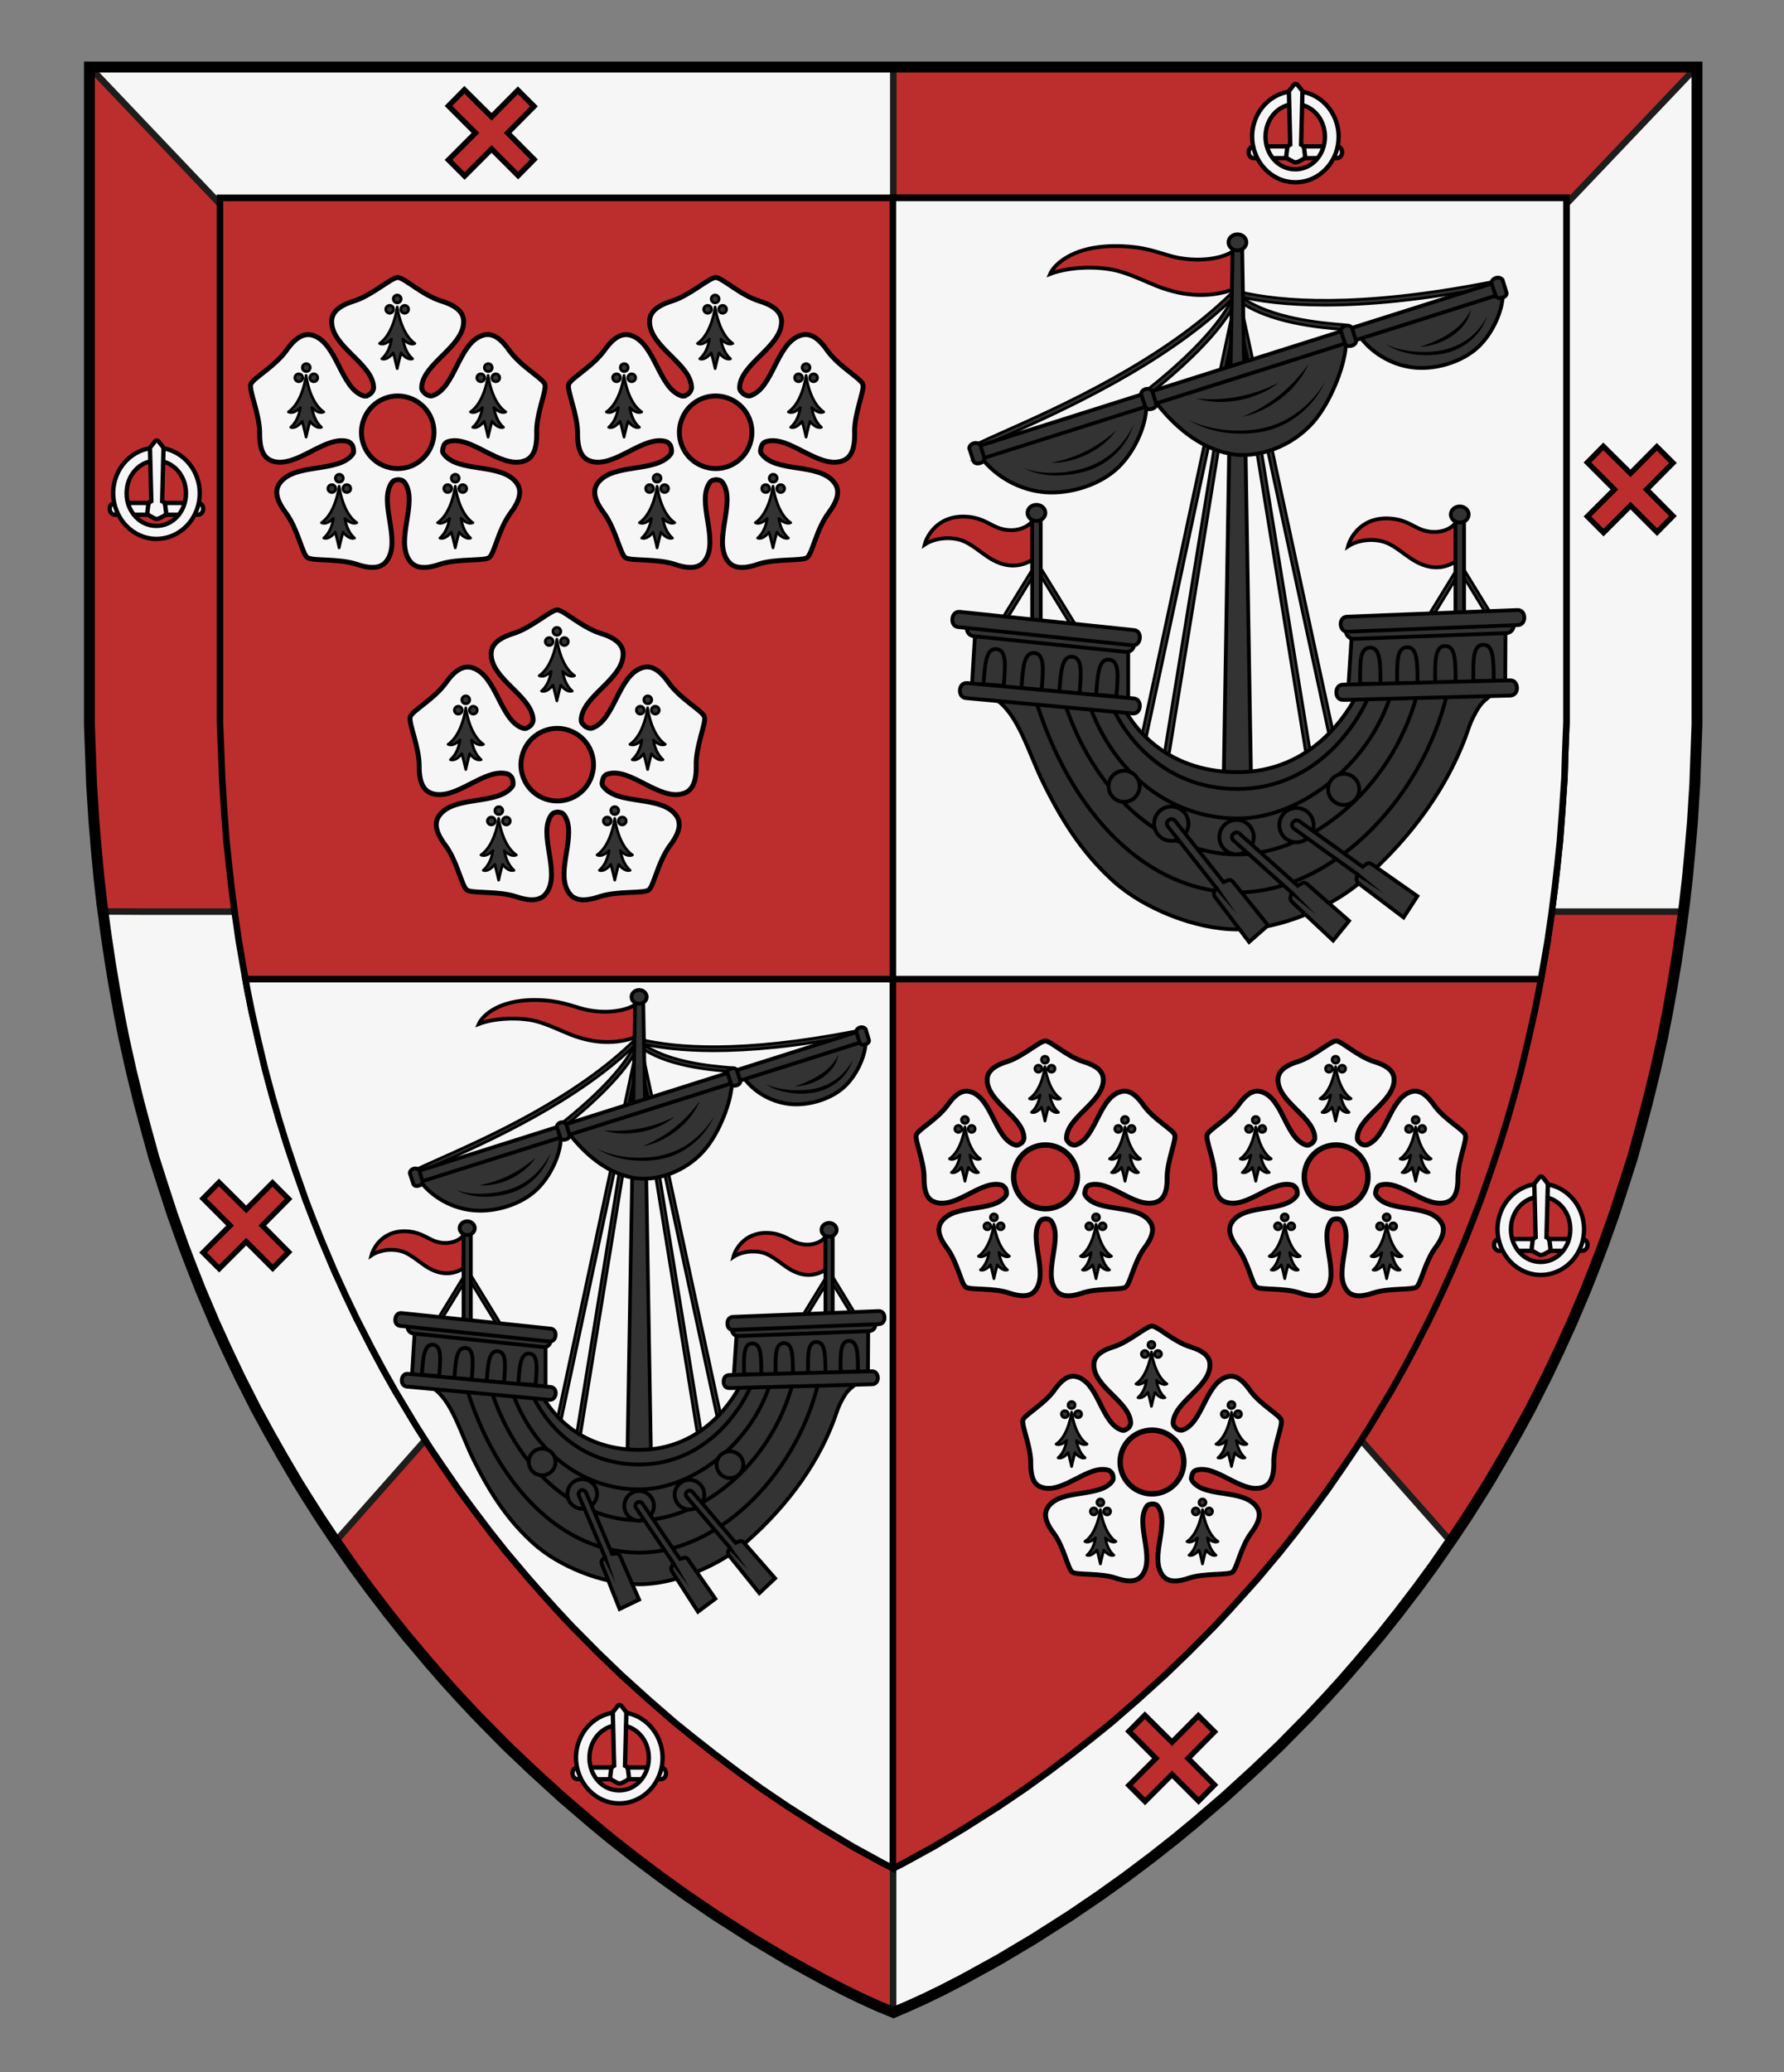 <?xml version="1.0" encoding="UTF-8" standalone="no"?>
<!-- Generator: Adobe Illustrator 16.0.0, SVG Export Plug-In . SVG Version: 6.00 Build 0)  -->

<svg
   xmlns:dc="http://purl.org/dc/elements/1.1/"
   xmlns:cc="http://creativecommons.org/ns#"
   xmlns:rdf="http://www.w3.org/1999/02/22-rdf-syntax-ns#"
   xmlns:svg="http://www.w3.org/2000/svg"
   xmlns="http://www.w3.org/2000/svg"
   xmlns:sodipodi="http://sodipodi.sourceforge.net/DTD/sodipodi-0.dtd"
   xmlns:inkscape="http://www.inkscape.org/namespaces/inkscape"
   version="1.1"
   id="Layer_1"
   x="0px"
   y="0px"
   width="820px"
   height="952px"
   viewBox="0 0 820 952"
   enable-background="new 0 0 820 952"
   xml:space="preserve"
   inkscape:version="0.92.2 (5c3e80d, 2017-08-06)"
   sodipodi:docname="Hamilton_Blair1a.svg"><rect x="0" y="0" width="820" height="952" fill="#808080" stroke="none"/><defs
     id="defs17" /><sodipodi:namedview
     pagecolor="#ffffff"
     bordercolor="#666666"
     borderopacity="1"
     objecttolerance="10"
     gridtolerance="10"
     guidetolerance="10"
     inkscape:pageopacity="0"
     inkscape:pageshadow="2"
     inkscape:window-width="640"
     inkscape:window-height="480"
     id="namedview15"
     showgrid="false"
     inkscape:zoom="0.24789916"
     inkscape:cx="410"
     inkscape:cy="476"
     inkscape:window-x="0"
     inkscape:window-y="0"
     inkscape:window-maximized="0"
     inkscape:current-layer="Layer_1" /><g
     id="g1053"><path
       id="path5"
       d="m 779.8,30.9 c 0,0 0,270.8 0,286.7 0,463.8 -369.3,606.9 -369.3,606.9 0,0 -368.8,-143.1 -368.8,-606.9 0,-15.9 0,-286.7 0,-286.7 z"
       inkscape:connector-curvature="0"
       style="fill:#f6f6f6;fill-opacity:1" /><g
       transform="translate(10,-119.6)"
       id="g7"><path
         id="path9"
         stroke-miterlimit="10"
         d="m 31.7,150.9 v 286.3 c 0,35.6 2.2,69.2 6.2,101.1 l 19.1,0.1 h 343.5 l -256,289 c 108.4,159.4 255.9,216.6 255.9,216.6 0,0 0,0 0.1,0 v -505.6 0 z m 368.9,-0.4 V 538.4 L 769.7,150.5 Z m 0,387.9 v 0 l 256.1,289.2 c 50,-73.3 91.7,-168.3 106.9,-289.2 h -11.3 z"
         inkscape:connector-curvature="0"
         style="fill:#bc2e2e;fill-opacity:1;stroke:#1d1d1b;stroke-width:3;stroke-linejoin:round;stroke-miterlimit:10" /></g><g
       transform="translate(10,-119.6)"
       id="g11"><polygon
         id="polygon13"
         stroke-miterlimit="10"
         points="693.4,766.9 701,751.9 706.8,739.7 712.4,727.4 718.9,712.1 723.2,701.2 726.8,691.8 732,677.2 736.4,663.7 740.4,651.2 743.9,638.5 747.3,625.8 750.9,611.1 754.1,596.7 756.4,585.1 758.5,573.4 760.5,561.4 762.5,547.9 764.3,534.4 765.6,522.9 766.7,511.4 767.9,497.3 769,479.9 769.4,468.8 770,452.4 770,150.4 31.1,150.4 31.1,452.4 31.7,468.8 32.1,479.9 33.2,497.3 34.4,511.4 35.5,522.9 36.8,534.4 38.6,547.9 40.6,561.4 42.6,573.4 44.7,585.1 47,596.7 50.2,611.1 53.8,625.8 57.2,638.5 60.7,651.2 64.7,663.7 69.1,677.2 74.3,691.8 77.9,701.2 82.2,712.1 88.7,727.4 94.3,739.7 100.1,751.9 107.7,766.9 113.7,777.9 119.7,788.5 126.8,800.6 130.6,806.7 137.2,817.1 143.5,826.5 152.1,838.9 159.5,849 168.6,860.9 176.4,870.7 187.2,883.5 194.6,892 201.8,899.9 209.7,908.3 222.6,921.4 234.7,932.9 248.3,945.3 261.7,956.8 270.9,964.4 281.7,972.9 293.8,982 305.7,990.5 319.1,999.6 335.9,1010.3 352.2,1020 368.4,1028.9 377.9,1033.8 385.7,1037.6 393.4,1041.1 400.7,1044.1 407.7,1041.1 415.4,1037.6 423.2,1033.8 432.7,1028.9 448.9,1020 465.2,1010.3 482,999.6 495.4,990.5 507.3,982 519.4,972.9 530.2,964.4 539.4,956.8 552.8,945.3 566.4,932.9 578.5,921.4 591.4,908.3 599.3,899.9 606.5,892 613.9,883.5 624.7,870.7 632.5,860.9 641.6,849 649,838.9 657.6,826.5 663.9,817.1 670.5,806.7 674.3,800.6 681.4,788.5 687.4,777.9 "
         style="fill:none;stroke:#000000;stroke-width:5;stroke-miterlimit:10" /></g><polygon
       transform="translate(10,-119.6)"
       stroke-miterlimit="10"
       points="608,792.7 600.2,804 593.5,813.1 585.3,823.9 578.3,832.7 568.4,844.5 561.7,852 555.2,859.2 548.2,866.7 536.3,878.7 525.5,889.1 513.1,900.3 500.9,910.9 492.6,917.6 482.8,925.3 471.8,933.6 461.1,941.3 449,949.5 433.7,959.2 419.2,967.9 404.6,975.9 400.6,977.9 396.5,975.9 381.9,967.9 367.4,959.2 352.1,949.5 340,941.3 329.3,933.6 318.3,925.3 308.5,917.6 300.2,910.9 288,900.3 275.6,889.1 264.8,878.7 252.9,866.7 245.9,859.2 239.4,852 232.7,844.4 222.8,832.7 215.8,823.9 207.6,813.1 200.9,804 193.1,792.7 187.5,784.4 181.4,774.8 178.2,769.5 171.6,758.5 166.2,748.9 160.9,739 153.9,725.3 148.7,714.4 143.7,703.4 137.7,689.2 133.8,679.4 130.6,671.1 125.9,657.7 121.8,645.4 118.3,634.1 115,622.6 111.9,611 108.7,597.6 105.7,584.3 103.6,573.8 101.7,563.1 99.8,552.1 98,539.7 96.4,527.2 95.2,516.6 94.1,506 93.1,492.9 92.1,476.9 91.7,466.5 91.1,451.3 91.1,210.5 710,210.5 710,451.3 709.4,466.5 709.1,476.9 708,492.9 707,506 705.9,516.6 704.7,527.2 703.1,539.7 701.3,552.1 699.4,563.1 697.5,573.8 695.4,584.3 692.4,597.6 689.2,611 686.1,622.6 682.8,634.1 679.3,645.4 675.2,657.7 670.5,671.1 667.3,679.4 663.4,689.3 657.4,703.3 652.4,714.4 647.2,725.3 640.2,739 634.9,748.9 629.5,758.5 622.9,769.5 619.7,774.8 613.6,784.4 "
       id="polygon7"
       style="fill:#bc2e2e;fill-opacity:1;stroke:#000000;stroke-width:3;stroke-miterlimit:10" /><path
       sodipodi:nodetypes="ccccccccccccccc"
       id="polygon7-3"
       d="M 410.4,90.9 V 449.8 h 297.881 l 1.119,-6.3 1.9,-11 1.799,-12.4 1.6,-12.5 L 715.9,397 717,386.4 l 1,-13.1 1.1,-16 0.301,-10.4 L 720,331.699 V 90.9 Z"
       style="fill:#f6f6f6;fill-opacity:1;stroke:#000000;stroke-width:3;stroke-miterlimit:10"
       inkscape:connector-curvature="0" /><g
       transform="matrix(0.822,0,0,0.822,-252.635,455.911)"
       id="g243-2"><g
         id="g205-7"><g
           id="g47-1"><g
             id="g17-2"><path
               style="fill:#333333;stroke:#000000;stroke-width:1.52;stroke-miterlimit:10;stroke-dasharray:none"
               d="m 950.7,-334.9 -1.6,-2.1 c 33.8,-26.9 44.3,-44 47.6,-51.7 l 2.4,1 c -7.8,18.7 -33.7,41.1 -48.4,52.8 z"
               id="path15-5"
               inkscape:connector-curvature="0" /></g><g
             id="g21-1"><path
               style="fill:#333333;stroke:#000000;stroke-width:1.52;stroke-miterlimit:10;stroke-dasharray:none"
               d="m 853.5,-303.6 -1.2,-2.3 c 3.4,-1.8 8.9,-4.2 15.8,-7.3 31.3,-13.9 89.6,-39.9 128.2,-78 l 1.9,1.9 c -39,38.4 -97.5,64.5 -129,78.5 -6.9,3.1 -12.3,5.5 -15.7,7.2 z"
               id="path19-0"
               inkscape:connector-curvature="0" /></g><g
             id="g25-5"><path
               style="fill:#333333;stroke:#000000;stroke-width:1.52;stroke-miterlimit:10;stroke-dasharray:none"
               d="m 1059.2,-370.4 -1,-0.1 c -12.5,-1 -41.8,-3.4 -59,-16.6 l 1.6,-2.1 c 16.6,12.7 46.4,15.1 57.6,16 l 1,0.1 z"
               id="path23-4"
               inkscape:connector-curvature="0" /></g><g
             id="g29-6"><path
               style="fill:#333333;stroke:#000000;stroke-width:1.52;stroke-miterlimit:10;stroke-dasharray:none"
               d="m 1048.2,-384.1 c -21.5,0 -37.3,-2.2 -48.4,-4.9 l 0.6,-2.6 c 23.1,5.5 66,9.1 139.9,-5.3 1,-0.2 1.8,-0.3 2.4,-0.5 l 0.5,2.6 c -0.6,0.1 -1.4,0.3 -2.3,0.5 -38.9,7.6 -69.3,10.2 -92.7,10.2 z"
               id="path27-9"
               inkscape:connector-curvature="0" /></g><g
             id="g33-8"><polygon
               style="fill:#333333;stroke:#000000;stroke-width:1.52;stroke-miterlimit:10;stroke-dasharray:none"
               points="1041,-128.6 1038.4,-128.2 998.8,-371.3 1001.5,-371.7 "
               id="polygon31-7" /></g><g
             id="g37-1"><polygon
               style="fill:#333333;stroke:#000000;stroke-width:1.52;stroke-miterlimit:10;stroke-dasharray:none"
               points="1056.5,-128.6 1053.9,-128.1 1000.3,-376.2 1002.9,-376.7 "
               id="polygon35-0" /></g><g
             id="g41-1"><polygon
               style="fill:#333333;stroke:#000000;stroke-width:1.52;stroke-miterlimit:10;stroke-dasharray:none"
               points="999.8,-371.3 960.3,-128.2 957.6,-128.6 997.2,-371.7 "
               id="polygon39-3" /></g><g
             id="g45-2"><polygon
               style="fill:#333333;stroke:#000000;stroke-width:1.52;stroke-miterlimit:10;stroke-dasharray:none"
               points="998.4,-376.2 945.2,-128.1 942.6,-128.6 995.8,-376.7 "
               id="polygon43-0" /></g></g><path
           style="fill:#bc2e2e;stroke:#000000;stroke-width:2.128;stroke-miterlimit:10;stroke-dasharray:none"
           d="m 997.3,-415 c -1.3,2.5 -13.8,7.6 -30.8,4.5 -8.3,-1.5 -15.3,-5.5 -29.1,-6.4 -28.9,-2 -40.6,10 -42.9,15.4 9.8,-3.8 25.2,-4.7 36.8,-2 7.7,1.8 16.5,6.2 23.4,8.9 15.6,6 29.6,6.3 42.6,1.6 z"
           id="path49-8"
           inkscape:connector-curvature="0" /><path
           style="fill:#333333;stroke:#000000;stroke-width:2.128;stroke-miterlimit:10;stroke-dasharray:none"
           d="m 991.6,-118.1 5,-299.1 h 5.3 l 5,299.1 c 0,0 0.5,3.9 -7.7,3.9 -8.1,0 -7.6,-3.9 -7.6,-3.9 z"
           id="path51-9"
           inkscape:connector-curvature="0" /><g
           id="g67-3"><path
             style="fill:#333333;stroke:#000000;stroke-width:2.128;stroke-miterlimit:10;stroke-dasharray:none"
             d="m 953.4,-330.1 c 9.9,12.7 23.4,25.3 41.3,29 15.8,3.2 34.9,-4 46.8,-17.4 10.2,-11.6 18.5,-33.1 18.5,-45.1"
             id="path53-3"
             inkscape:connector-curvature="0" /><g
             id="g57-7"><path
               d="m 971.9,-320 c 3.3,1.6 6.8,2.9 10.3,3.8 3.5,0.9 7.1,1.5 10.7,1.9 3.6,0.3 7.3,0.4 10.9,0.2 3.6,-0.2 7.2,-0.6 10.7,-1.5 3.5,-0.8 6.9,-2 10.1,-3.6 3.3,-1.6 6.3,-3.5 9.2,-5.7 5.7,-4.4 10.7,-9.9 14.4,-16.3 -3,6.7 -7.6,12.8 -13.4,17.5 -5.7,4.8 -12.6,8.3 -19.9,10 -7.3,1.6 -14.9,1.8 -22.2,0.9 -7.3,-1 -14.5,-3.3 -20.8,-7.2 z"
               id="path55-0"
               inkscape:connector-curvature="0" /></g><g
             id="g61-2"><path
               d="m 1002.1,-321.7 c 3.7,-1.6 7.3,-3.3 10.8,-5.3 3.4,-2 6.7,-4.2 9.8,-6.7 3.1,-2.5 6,-5.2 8.7,-8.1 2.7,-2.9 5.2,-6 7.6,-9.3 -1.6,3.7 -3.8,7.2 -6.4,10.3 -2.5,3.2 -5.5,6.1 -8.7,8.6 -3.2,2.5 -6.7,4.7 -10.3,6.5 -3.7,1.8 -7.6,3.2 -11.5,4 z"
               id="path59-1"
               inkscape:connector-curvature="0" /></g><g
             id="g65-3"><path
               d="m 976.2,-331.9 c 4,0.3 8,0.5 12,0.3 4,-0.2 7.9,-0.6 11.8,-1.4 3.9,-0.7 7.7,-1.8 11.5,-3.1 3.8,-1.3 7.4,-2.9 11,-4.7 -3.2,2.5 -6.7,4.6 -10.5,6.2 -3.7,1.6 -7.7,2.8 -11.7,3.6 -4,0.8 -8.1,1.1 -12.2,1 -4,-0.2 -8,-0.8 -11.9,-1.9 z"
               id="path63-2"
               inkscape:connector-curvature="0" /></g></g><g
           id="g79-2"><path
             style="fill:#333333;stroke:#000000;stroke-width:2.128;stroke-miterlimit:10;stroke-dasharray:none"
             d="m 856.2,-298.6 c 8.6,10.9 21.9,18 35.7,19.1 13.9,1 30.3,-4.1 40.4,-13.6 9.7,-9.2 16,-24 16,-34.4"
             id="path69-2"
             inkscape:connector-curvature="0" /><g
             id="g73-2"><path
               d="m 879.8,-293.1 c 2.8,1.2 5.8,1.9 8.8,2.3 3,0.4 6,0.5 9,0.4 3,-0.1 6,-0.4 9,-1 3,-0.5 5.9,-1.2 8.7,-2.2 5.7,-1.9 10.9,-5.1 15.3,-9.1 4.4,-4.1 8,-9 10.6,-14.5 -1.8,5.8 -5.1,11.3 -9.5,15.7 -4.4,4.4 -9.8,7.8 -15.7,9.8 -5.9,1.9 -12.1,2.8 -18.3,2.8 -6.2,-0.1 -12.6,-1.2 -17.9,-4.2 z"
               id="path71-1"
               inkscape:connector-curvature="0" /></g><g
             id="g77-8"><path
               d="m 895.1,-296 c 3.4,-0.7 6.8,-1.5 10,-2.6 3.3,-1.1 6.4,-2.4 9.5,-3.9 3.1,-1.5 6,-3.3 8.8,-5.2 2.8,-1.9 5.5,-4.1 8.1,-6.4 -2,2.9 -4.5,5.4 -7.2,7.6 -2.7,2.2 -5.7,4.2 -8.9,5.7 -3.2,1.6 -6.5,2.8 -9.9,3.6 -3.4,0.9 -6.9,1.3 -10.4,1.2 z"
               id="path75-2"
               inkscape:connector-curvature="0" /></g></g><g
           id="g91-2"><path
             style="fill:#333333;stroke:#000000;stroke-width:2.128;stroke-miterlimit:10;stroke-dasharray:none"
             d="m 1068.5,-365.5 c 7.4,9.4 18.8,15.5 30.7,16.4 11.9,0.9 26.1,-3.5 34.8,-11.7 8.3,-7.9 13.7,-20.7 13.7,-29.6"
             id="path81-4"
             inkscape:connector-curvature="0" /><g
             id="g85-2"><path
               d="m 1082.2,-362.2 c 2.5,1.1 5.1,2.1 7.8,2.7 2.6,0.6 5.3,1.1 8,1.3 2.7,0.2 5.4,0.3 8.1,0.2 2.7,-0.1 5.4,-0.4 8,-1 2.6,-0.5 5.2,-1.4 7.6,-2.5 2.5,-1.1 4.8,-2.4 6.9,-4 4.3,-3.2 7.8,-7.5 10.3,-12.4 -0.8,2.6 -2.1,5.1 -3.7,7.5 -1.6,2.3 -3.5,4.4 -5.6,6.2 -4.4,3.6 -9.6,6.1 -15.1,7.2 -5.5,1.1 -11.2,1.1 -16.7,0.4 -5.5,-0.9 -10.9,-2.6 -15.6,-5.6 z"
               id="path83-6"
               inkscape:connector-curvature="0" /></g><g
             id="g89-7"><path
               d="m 1101.2,-360.8 c 3,-0.9 5.9,-1.9 8.6,-3.2 2.8,-1.2 5.5,-2.6 8,-4.3 2.5,-1.6 4.9,-3.5 6.9,-5.7 2,-2.2 3.8,-4.7 5,-7.6 -0.4,3.1 -1.8,6.1 -3.8,8.6 -1.9,2.5 -4.4,4.6 -7,6.4 -2.7,1.7 -5.5,3.1 -8.5,4.1 -3,1 -6.1,1.6 -9.2,1.7 z"
               id="path87-1"
               inkscape:connector-curvature="0" /></g></g><g
           id="g103-7"><path
             style="fill:#333333;stroke:#000000;stroke-width:2.128;stroke-miterlimit:10;stroke-dasharray:none"
             d="m 855.9,-298.2 c -2.4,0.8 -3,-0.1 -3.8,-1.9 -0.8,-1.8 -1.6,-3.9 0.8,-4.7 2.4,-0.8 287,-90.8 289.4,-91.6 2.4,-0.8 2.6,0.4 3.4,2.2 0.8,1.8 2,3.5 -0.4,4.3 -2.4,0.9 -287,90.9 -289.4,91.7 z"
             id="path93-1"
             inkscape:connector-curvature="0" /><path
             style="fill:#333333;stroke:#000000;stroke-width:2.128;stroke-miterlimit:10;stroke-dasharray:none"
             d="m 1063.4,-371.3 2.2,7.2 c 0,0 0.3,1.9 -2.5,2.7 -2.8,0.8 -3.6,-1.1 -3.6,-1.1 l -2.4,-7.2 c 0,0 0,-2 2.5,-2.8 2.6,-0.8 3.8,1.2 3.8,1.2 z"
             id="path95-5"
             inkscape:connector-curvature="0" /><path
             style="fill:#333333;stroke:#000000;stroke-width:2.128;stroke-miterlimit:10;stroke-dasharray:none"
             d="m 1147.6,-398.1 2.2,7.2 c 0,0 0.3,1.9 -2.5,2.7 -2.8,0.8 -3.6,-1.1 -3.6,-1.1 l -2.4,-7.2 c 0,0 0,-2 2.5,-2.8 2.6,-0.8 3.8,1.2 3.8,1.2 z"
             id="path97-1"
             inkscape:connector-curvature="0" /><path
             style="fill:#333333;stroke:#000000;stroke-width:2.128;stroke-miterlimit:10;stroke-dasharray:none"
             d="m 855.6,-305.7 2.2,7.2 c 0,0 0.3,1.9 -2.5,2.7 -2.8,0.8 -3.6,-1.1 -3.6,-1.1 l -2.4,-7.2 c 0,0 0,-2 2.5,-2.8 2.6,-0.8 3.8,1.2 3.8,1.2 z"
             id="path99-0"
             inkscape:connector-curvature="0" /><path
             style="fill:#333333;stroke:#000000;stroke-width:2.128;stroke-miterlimit:10;stroke-dasharray:none"
             d="m 951.7,-336 2.2,7.2 c 0,0 0.3,1.9 -2.5,2.7 -2.8,0.8 -3.6,-1.1 -3.6,-1.1 l -2.4,-7.2 c 0,0 0,-2 2.5,-2.8 2.6,-0.7 3.8,1.2 3.8,1.2 z"
             id="path101-3"
             inkscape:connector-curvature="0" /></g><path
           style="fill:#bc2e2e;stroke:#000000;stroke-width:2.128;stroke-miterlimit:10;stroke-dasharray:none"
           d="m 884.6,-263.8 c -0.8,2.5 -8.1,7.6 -18.1,4.5 -4.9,-1.5 -9,-5.5 -17,-6.4 -16.9,-2 -23.7,10 -25.1,15.4 5.7,-3.8 14.8,-4.7 21.6,-2 4.5,1.8 9.6,6.2 13.7,8.9 9.1,6 17.3,6.3 24.9,1.6 z"
           id="path105-4"
           inkscape:connector-curvature="0" /><g
           id="g109-0"><polygon
             style="fill:#333333;stroke:#000000;stroke-width:1.52;stroke-miterlimit:10;stroke-dasharray:none"
             points="886.1,-238 909.2,-200.3 911.1,-201.8 887.9,-239.5 "
             id="polygon107-8" /></g><g
           id="g113-0"><polygon
             style="fill:#333333;stroke:#000000;stroke-width:1.52;stroke-miterlimit:10;stroke-dasharray:none"
             points="888.3,-238 865.2,-200.3 863.3,-201.8 886.5,-239.5 "
             id="polygon111-7" /></g><g
           id="g117-6"><rect
             x="884.5"
             y="-268.4"
             style="fill:#333333;stroke:#000000;stroke-width:2.128;stroke-miterlimit:10;stroke-dasharray:none"
             width="4.8"
             height="65"
             id="rect115-3" /></g><ellipse
           style="fill:#333333;stroke:#000000;stroke-width:2.128;stroke-miterlimit:10;stroke-dasharray:none"
           cx="886.9"
           cy="-268"
           rx="5"
           ry="4.5"
           id="ellipse119-5" /><path
           style="fill:#bc2e2e;stroke:#000000;stroke-width:2.128;stroke-miterlimit:10;stroke-dasharray:none"
           d="m 1121.3,-262.8 c -0.8,2.5 -8.1,7.6 -18.1,4.5 -4.9,-1.5 -9,-5.5 -17,-6.4 -16.9,-2 -23.7,10 -25.1,15.4 5.7,-3.8 14.8,-4.7 21.6,-2 4.5,1.8 9.6,6.2 13.7,8.9 9.1,6 17.3,6.3 24.9,1.6 z"
           id="path121-8"
           inkscape:connector-curvature="0" /><g
           id="g125-4"><polygon
             style="fill:#333333;stroke:#000000;stroke-width:1.52;stroke-miterlimit:10;stroke-dasharray:none"
             points="1122.8,-237.1 1145.9,-199.3 1147.8,-200.8 1124.6,-238.6 "
             id="polygon123-4" /></g><g
           id="g129-2"><polygon
             style="fill:#333333;stroke:#000000;stroke-width:1.52;stroke-miterlimit:10;stroke-dasharray:none"
             points="1125,-237.1 1101.9,-199.3 1100,-200.8 1123.2,-238.6 "
             id="polygon127-8" /></g><g
           id="g133-1"><rect
             x="1121.2"
             y="-267.4"
             style="fill:#333333;stroke:#000000;stroke-width:2.128;stroke-miterlimit:10;stroke-dasharray:none"
             width="4.8"
             height="65"
             id="rect131-9" /></g><ellipse
           style="fill:#333333;stroke:#000000;stroke-width:2.128;stroke-miterlimit:10;stroke-dasharray:none"
           cx="1123.6"
           cy="-267.1"
           rx="5"
           ry="4.5"
           id="ellipse135-6" /><ellipse
           style="fill:#333333;stroke:#000000;stroke-width:2.128;stroke-miterlimit:10;stroke-dasharray:none"
           cx="999.3"
           cy="-419.2"
           rx="5"
           ry="4.5"
           id="ellipse137-1" /><path
           style="fill:#333333;stroke:#000000;stroke-width:2.128;stroke-miterlimit:10;stroke-dasharray:none"
           d="m 1145.2,-173.3 c 0,6.3 -6.8,7.8 -10.7,13.6 -2.5,3.7 -4.6,8.2 -5.7,11.3 -10.3,31.2 -31.2,61 -60,86.1 -17.1,14.9 -45.9,27.1 -69.5,27.1 -23.6,0 -52.7,-11.8 -69.5,-27.1 -15,-13.7 -26.7,-29.7 -39.1,-54.9 -8.3,-16.8 -13.8,-38.2 -26.7,-46.7 l 70.1,1.9 c 5.5,11.7 23.7,38.9 65.3,38.9 41.6,0 62.8,-33.3 68.6,-47.5"
           id="path139-4"
           inkscape:connector-curvature="0" /><path
           style="fill:none;stroke:#000000;stroke-width:2;stroke-miterlimit:10"
           d="M 999.3,-77.1"
           id="path141-5"
           inkscape:connector-curvature="0" /><path
           style="fill:none;stroke:#000000;stroke-width:2.128;stroke-miterlimit:10;stroke-dasharray:none"
           d="m 1074.7,-170.7 c -6.3,19 -30.6,57 -75.4,57 -44.7,0 -65.8,-34.7 -71,-48.4"
           id="path143-6"
           inkscape:connector-curvature="0" /><path
           style="fill:none;stroke:#000000;stroke-width:2.128;stroke-miterlimit:10;stroke-dasharray:none"
           d="m 1086.3,-170.8 c -10.5,41.1 -50.4,73.6 -87,73.6 -36.6,0 -69.6,-24.4 -83.5,-65.5"
           id="path145-4"
           inkscape:connector-curvature="0" /><path
           style="fill:none;stroke:#000000;stroke-width:2.128;stroke-miterlimit:10;stroke-dasharray:none"
           d="m 1101,-171.7 c -12.4,55.5 -59.7,94.6 -101.7,94.6 -42,0 -81.2,-34.6 -97.5,-87.5"
           id="path147-3"
           inkscape:connector-curvature="0" /><path
           style="fill:none;stroke:#000000;stroke-width:2.128;stroke-miterlimit:10;stroke-dasharray:none"
           d="m 1117.7,-172.2 c -12.2,61 -64,116.3 -118.4,116.3 -49.9,0 -93.7,-43.2 -113.6,-110.1"
           id="path149-0"
           inkscape:connector-curvature="0" /><polygon
           style="fill:#333333;stroke:#000000;stroke-width:2.128;stroke-miterlimit:10;stroke-dasharray:none"
           points="850.7,-169.3 938.2,-159.9 938.2,-198.4 853,-207.4 "
           id="polygon151-1" /><g
           id="g159-5"><path
             style="fill:#333333;stroke:#000000;stroke-width:2.128;stroke-miterlimit:10;stroke-dasharray:none"
             d="m 937.3,-190.3 c -0.1,0 -0.3,0 -0.4,0 l -85.1,-8.8 c -2.3,-0.2 -4,-2.3 -3.8,-4.6 0.2,-2.3 2.3,-4 4.6,-3.8 l 85.1,8.8 c 2.3,0.2 4,2.3 3.8,4.6 -0.2,2.2 -2.1,3.8 -4.2,3.8 z"
             id="path153-9"
             inkscape:connector-curvature="0" /><g
             id="g157-3"><path
               style="fill:#333333;stroke:#000000;stroke-width:2.128;stroke-miterlimit:10;stroke-dasharray:none"
               d="m 941,-194 c -0.1,0 -0.3,0 -0.4,0 l -97.5,-10.2 c -2.3,-0.2 -3.5,-2.3 -3.2,-4.7 0.2,-2.3 1.8,-4 4.1,-3.8 l 97.5,10.2 c 2.3,0.2 3.5,2.3 3.2,4.7 -0.3,2.2 -1.6,3.8 -3.7,3.8 z"
               id="path155-5"
               inkscape:connector-curvature="0" /></g></g><path
           style="fill:#333333;stroke:#000000;stroke-width:2.128;stroke-miterlimit:10;stroke-dasharray:none"
           d="m 878.5,-170 c 0.8,-11 1.3,-20.2 7.2,-19.7 5.9,0.5 5,9.3 4.1,20.6 z"
           id="path161-6"
           inkscape:connector-curvature="0" /><path
           style="fill:#333333;stroke:#000000;stroke-width:2.128;stroke-miterlimit:10;stroke-dasharray:none"
           d="m 857.3,-172.2 c 0.8,-11 1.3,-20.2 7.2,-19.7 5.9,0.5 5,9.3 4.1,20.6 z"
           id="path163-1"
           inkscape:connector-curvature="0" /><path
           style="fill:#333333;stroke:#000000;stroke-width:2.128;stroke-miterlimit:10;stroke-dasharray:none"
           d="m 920.3,-166.3 c 0.8,-11 1.3,-20.2 7.2,-19.7 5.9,0.5 5,9.3 4.1,20.6 z"
           id="path165-6"
           inkscape:connector-curvature="0" /><path
           style="fill:#333333;stroke:#000000;stroke-width:2.128;stroke-miterlimit:10;stroke-dasharray:none"
           d="m 899.7,-167.9 c 0.8,-11 1.3,-20.2 7.2,-19.7 5.9,0.5 5,9.3 4.1,20.6 z"
           id="path167-1"
           inkscape:connector-curvature="0" /><polygon
           style="fill:#333333;stroke:#000000;stroke-width:2.128;stroke-miterlimit:10;stroke-dasharray:none"
           points="1149,-170.9 1061.1,-167.3 1063.6,-205.8 1149.2,-209.1 "
           id="polygon169-3" /><path
           style="fill:#333333;stroke:#000000;stroke-width:2.128;stroke-miterlimit:10;stroke-dasharray:none"
           d="m 1121.3,-173.5 c -0.1,-11.1 0.1,-20.2 -5.9,-20.1 -5.9,0.1 -5.6,9 -5.5,20.3 z"
           id="path171-2"
           inkscape:connector-curvature="0" /><path
           style="fill:#333333;stroke:#000000;stroke-width:2.128;stroke-miterlimit:10;stroke-dasharray:none"
           d="m 1142.6,-174.2 c -0.1,-11.1 0.1,-20.2 -5.9,-20.1 -5.9,0.1 -5.6,9 -5.5,20.3 z"
           id="path173-9"
           inkscape:connector-curvature="0" /><path
           style="fill:#333333;stroke:#000000;stroke-width:2.128;stroke-miterlimit:10;stroke-dasharray:none"
           d="m 1079.3,-172.6 c -0.1,-11.1 0.1,-20.2 -5.9,-20.1 -5.9,0.1 -5.6,9 -5.5,20.3 z"
           id="path175-4"
           inkscape:connector-curvature="0" /><path
           style="fill:#333333;stroke:#000000;stroke-width:2.128;stroke-miterlimit:10;stroke-dasharray:none"
           d="m 1100,-172.8 c -0.1,-11.1 0.1,-20.2 -5.9,-20.1 -5.9,0.1 -5.6,9 -5.5,20.3 z"
           id="path177-8"
           inkscape:connector-curvature="0" /><g
           id="g181-3"><path
             style="fill:#333333;stroke:#000000;stroke-width:2.128;stroke-miterlimit:10;stroke-dasharray:none"
             d="m 1058,-163.5 c 0.1,0 0.3,0 2,0 l 92,-2.4 c 2.2,-0.2 3.7,-1.9 3.6,-4.4 -0.1,-2.3 -1.5,-4.2 -3.8,-4.1 l -93.6,2.4 c -2.3,0.1 -3.7,2 -3.6,4.4 0,2.2 1.2,3.9 3.4,4.1 z"
             id="path179-2"
             inkscape:connector-curvature="0" /></g><g
           id="g189-8"><path
             style="fill:#333333;stroke:#000000;stroke-width:2.128;stroke-miterlimit:10;stroke-dasharray:none"
             d="m 1063.9,-197.6 c 0.1,0 0.3,0 0.4,0 l 85.4,-3.2 c 2.3,-0.1 4.2,-2.1 4.1,-4.4 -0.1,-2.3 -2.1,-4.2 -4.4,-4.1 l -85.4,3.2 c -2.3,0.1 -4.2,2.1 -4.1,4.4 0.2,2.2 1.9,3.9 4,4.1 z"
             id="path183-3"
             inkscape:connector-curvature="0" /><g
             id="g187-4"><path
               style="fill:#333333;stroke:#000000;stroke-width:2.128;stroke-miterlimit:10;stroke-dasharray:none"
               d="m 1060.5,-201.6 c 0.1,0 0.3,0 0.4,0 l 95.3,-3.7 c 2.3,-0.1 3.6,-2.1 3.5,-4.4 -0.1,-2.3 -1.5,-4.1 -3.9,-4 l -95.3,3.7 c -2.3,0.1 -3.6,2.1 -3.5,4.4 0.2,2.2 1.4,3.9 3.5,4 z"
               id="path185-1"
               inkscape:connector-curvature="0" /></g></g><g
           id="g193-9"><path
             style="fill:#333333;stroke:#000000;stroke-width:2.128;stroke-miterlimit:10;stroke-dasharray:none"
             d="m 941,-155.9 c -0.1,0 -0.3,0 -0.4,0 l -93.2,-8.6 c -2.3,-0.2 -3.5,-2.3 -3.3,-4.6 0.2,-2.3 1.7,-4 4.1,-3.8 l 93.2,8.6 c 2.3,0.2 3.5,2.3 3.3,4.6 -0.2,2.2 -1.5,3.8 -3.7,3.8 z"
             id="path191-9"
             inkscape:connector-curvature="0" /></g><g
           id="g203-6"><g
             id="g197-2"><circle
               style="fill:#333333;stroke:#000000;stroke-width:2.128;stroke-miterlimit:10;stroke-dasharray:none"
               cx="935.9"
               cy="-115.2"
               r="8.7"
               id="circle195-9" /></g><g
             id="g201-9"><circle
               style="fill:#333333;stroke:#000000;stroke-width:2.128;stroke-miterlimit:10;stroke-dasharray:none"
               cx="1058.7"
               cy="-113.5"
               r="8.7"
               id="circle199-1" /></g></g></g><g
         id="g217-0"><circle
           style="fill:#333333;stroke:#000000;stroke-width:2.128;stroke-miterlimit:10;stroke-dasharray:none"
           cx="1032.3"
           cy="-93.5"
           r="9.6"
           id="circle207-8" /><path
           style="fill:#333333;stroke:#000000;stroke-width:2.128;stroke-miterlimit:10;stroke-dasharray:none"
           d="m 1076.1,-70.5 c -3.6,-2.6 -3.3,-2.2 -6.8,0.3 l -35.4,-25.5 c -1.1,-0.8 -2.7,-0.6 -3.6,0.6 -0.8,1.1 -0.6,2.7 0.6,3.6 l 35.5,25.5 c -1.1,4 -0.7,4.1 2.8,6.7 l 23,17.4 7.7,-11.9 z"
           id="path209-1"
           inkscape:connector-curvature="0" /><g
           id="g215-7"><line
             style="fill:#333333"
             x1="1066.4"
             y1="-66"
             x2="1081.2"
             y2="-55.2"
             id="line211-3" /><polygon
             points="1065.8,-65.2 1067,-66.8 1081.2,-55.2 "
             id="polygon213-6" /></g></g><g
         id="g229-2"><circle
           style="fill:#333333;stroke:#000000;stroke-width:2.128;stroke-miterlimit:10;stroke-dasharray:none"
           cx="962.3"
           cy="-94.3"
           r="9.6"
           id="circle219-6" /><path
           style="fill:#333333;stroke:#000000;stroke-width:2.128;stroke-miterlimit:10;stroke-dasharray:none"
           d="m 998.1,-60.2 c -2.8,-3.5 -2.6,-3 -6.6,-1.5 l -27.1,-34.2 c -0.9,-1.1 -2.5,-1.3 -3.6,-0.4 -1.1,0.9 -1.3,2.5 -0.4,3.6 l 27.1,34.3 c -2.2,3.6 -1.8,3.8 0.9,7.2 l 17.4,23 10.6,-9.3 z"
           id="path221-7"
           inkscape:connector-curvature="0" /><g
           id="g227-2"><line
             style="fill:#333333"
             x1="987.5"
             y1="-58.5"
             x2="998.8"
             y2="-44"
             id="line223-0" /><polygon
             points="986.7,-57.9 988.3,-59.1 998.8,-44 "
             id="polygon225-9" /></g></g><g
         id="g241-4"><circle
           style="fill:#333333;stroke:#000000;stroke-width:2.128;stroke-miterlimit:10;stroke-dasharray:none"
           cx="998.8"
           cy="-86.8"
           r="9.6"
           id="circle231-9" /><path
           style="fill:#333333;stroke:#000000;stroke-width:2.128;stroke-miterlimit:10;stroke-dasharray:none"
           d="m 1039.8,-59.2 c -3.3,-3 -3.1,-2.5 -6.8,-0.4 l -32.5,-29.1 c -1,-1 -2.7,-0.9 -3.6,0.2 -1,1 -0.9,2.7 0.2,3.6 l 32.6,29.2 c -1.5,3.9 -1.1,4 2.1,7 l 21,19.7 8.9,-11 z"
           id="path233-1"
           inkscape:connector-curvature="0" /><g
           id="g239-1"><line
             style="fill:#333333"
             x1="1029.7"
             y1="-55.8"
             x2="1043.3"
             y2="-43.4"
             id="line235-1" /><polygon
             points="1029,-55 1030.4,-56.5 1043.3,-43.4 "
             id="polygon237-0" /></g></g></g><g
       transform="matrix(0.838,0,0,0.838,-268.949,472.764)"
       style="stroke-width:1.193"
       id="g538-0"><path
         style="clip-rule:evenodd;fill:#f6f6f6;fill-rule:evenodd;stroke:#000000;stroke-width:2.684;stroke-miterlimit:10;stroke-dasharray:none"
         d="M 965.3,58 C 964.4,55.1 953.6,49.5 948,41.5 942.7,34 938.6,33.3 935.3,34.4 923.5,38.1 922,59.9 911,63.5 c -0.6,0.2 -1.5,0 -1.5,0 0,0 -0.9,-0.2 -1.8,-0.8 -0.8,-0.7 -1.3,-1.4 -1.3,-1.4 0,0 -0.5,-0.8 -0.5,-1.4 0,-11.6 20.2,-19.8 20.2,-32.1 0,-3.5 -1.9,-7.2 -10.7,-9.9 C 906,15 897.4,6.5 894.3,6.5 c -3.1,0 -12.5,8.7 -21.2,11.4 -8.7,2.7 -10.7,6.5 -10.7,9.9 0,12.3 20.2,20.4 20.2,32.1 0,0.5 -0.7,1.9 -1.1,2.3 -1.1,0.9 -2.3,1.4 -2.3,1.4 -0.5,0.1 -1,0.1 -1.5,-0.1 -11.1,-3.6 -12.5,-25.3 -24.2,-29.1 -3.3,-1.1 -7.4,-0.4 -12.7,7.1 -5.7,8 -16.4,13.6 -17.3,16.5 -0.9,2.9 4.4,14.5 4.3,23.7 -0.1,9.2 2.8,12.2 6.1,13.2 11.7,3.8 25.7,-12.9 36.7,-9.3 0.5,0.2 1.6,1.2 1.9,1.8 0.6,1.3 0.5,2.7 0.5,2.7 0,0 0,0.8 -0.4,1.3 -6.8,9.4 -28,4.1 -35.2,14.1 -2,2.8 -2.7,7 2.8,14.3 5.9,7.9 7.9,19.8 10.4,21.6 2.5,1.8 15.2,0.3 23.9,3.3 8.7,2.9 12.4,1.1 14.5,-1.7 7.2,-10 -4.3,-28.4 2.5,-37.8 0.3,-0.4 1,-0.8 1,-0.8 0,0 0.9,-0.3 2,-0.4 1.1,0 2,0.4 2,0.4 0,0 0.7,0.4 1,0.8 6.8,9.4 -4.7,27.9 2.5,37.8 2,2.8 5.8,4.7 14.5,1.7 8.7,-2.9 21.4,-1.5 23.9,-3.3 2.5,-1.8 4.5,-13.7 10.4,-21.6 5.5,-7.3 4.9,-11.5 2.8,-14.3 -7.2,-10 -28.4,-4.6 -35.2,-14.1 -0.3,-0.5 -0.5,-1 -0.5,-1.4 0,0 0.1,-1.3 0.6,-2.6 0.3,-0.6 0.6,-1 0.6,-1 0.3,-0.3 0.7,-0.6 1.2,-0.8 11.1,-3.6 25,13.1 36.7,9.3 3.3,-1.1 6.2,-4.1 6.1,-13.2 -0.1,-9.1 5.1,-20.8 4.2,-23.7 z"
         id="path526-8"
         inkscape:connector-curvature="0" /><g
         style="stroke-width:1.193"
         id="g530-9"><path
           style="clip-rule:evenodd;fill:#bc2e2e;fill-rule:evenodd;stroke:#000000;stroke-width:2.983;stroke-miterlimit:10"
           d="m 899.8,64.4 c 9.2,3 14.2,12.9 11.2,22 -3,9.2 -12.9,14.2 -22,11.2 -9.2,-3 -14.2,-12.9 -11.2,-22 2.9,-9.2 12.8,-14.2 22,-11.2 z"
           id="path528-7"
           inkscape:connector-curvature="0" /></g><path
         style="clip-rule:evenodd;fill:none;fill-rule:evenodd;stroke:#000000;stroke-width:2.983;stroke-miterlimit:10"
         d="M 823.4,58"
         id="path532-9"
         inkscape:connector-curvature="0" /><g
         style="stroke-width:1.193"
         id="g536-2" /></g><g
       transform="matrix(0.838,0,0,0.838,-268.949,472.764)"
       style="stroke-width:1.193"
       id="g544-3"><g
         style="stroke-width:1.193"
         id="g542-5"><path
           style="fill:#333333;stroke:#000000;stroke-width:1.491;stroke-linejoin:round;stroke-miterlimit:10;stroke-dasharray:none"
           d="m 890.5,23.6 c 1,0 1.9,-0.8 1.9,-1.9 0,-1.1 -0.8,-1.9 -1.9,-1.9 -1,0 -1.9,0.8 -1.9,1.9 0,1.1 0.8,1.9 1.9,1.9 z m 3.6,-4.9 c 1,0 1.9,-0.8 1.9,-1.9 0,-1 -0.8,-1.9 -1.9,-1.9 -1,0 -1.9,0.8 -1.9,1.9 0,1 0.9,1.9 1.9,1.9 z m 0,1.9 c 0,0 -1.6,12.9 -8.5,17.5 2.6,1.3 5.8,-2 5.8,-2 -0.6,3.7 -2,7.2 -4.7,9.5 2.7,0.9 5.5,-2.8 5.5,-2.8 0.9,2.9 1.9,7.6 1.9,7.6 0,0 1,-4.6 1.9,-7.6 0,0 2.8,3.7 5.5,2.8 -2.7,-2.3 -4,-5.8 -4.7,-9.5 0,0 3.2,3.3 5.8,2 -6.9,-4.6 -8.5,-17.5 -8.5,-17.5 z m 3.6,3 c 1,0 1.9,-0.8 1.9,-1.9 0,-1.1 -0.8,-1.9 -1.9,-1.9 -1,0 -1.9,0.8 -1.9,1.9 0,1.1 0.9,1.9 1.9,1.9 z m 36.6,33 c 1,0 1.9,-0.8 1.9,-1.9 0,-1 -0.8,-1.9 -1.9,-1.9 -1,0 -1.9,0.8 -1.9,1.9 0.1,1.1 0.9,1.9 1.9,1.9 z m 3.7,-4.9 c 1,0 1.9,-0.8 1.9,-1.9 0,-1 -0.8,-1.9 -1.9,-1.9 -1,0 -1.9,0.8 -1.9,1.9 0,1.1 0.8,1.9 1.9,1.9 z m 2.7,17.4 c 0,0 3.2,3.3 5.8,2 -6.9,-4.7 -8.5,-17.5 -8.5,-17.5 0,0 -1.6,12.9 -8.5,17.5 2.6,1.3 5.8,-2 5.8,-2 -0.6,3.7 -2,7.2 -4.7,9.5 2.7,0.9 5.5,-2.8 5.5,-2.8 0.9,2.9 1.9,7.6 1.9,7.6 0,0 1,-4.6 1.9,-7.6 0,0 2.8,3.7 5.5,2.8 -2.7,-2.3 -4.1,-5.8 -4.7,-9.5 z m 0.9,-12.5 c 1,0 1.9,-0.8 1.9,-1.9 0,-1 -0.8,-1.9 -1.9,-1.9 -1,0 -1.9,0.8 -1.9,1.9 0,1.1 0.8,1.9 1.9,1.9 z m -95,0 c 1,0 1.9,-0.8 1.9,-1.9 0,-1 -0.8,-1.9 -1.9,-1.9 -1,0 -1.9,0.8 -1.9,1.9 0,1.1 0.9,1.9 1.9,1.9 z m 3.6,-4.9 c 1,0 1.9,-0.8 1.9,-1.9 0,-1 -0.8,-1.9 -1.9,-1.9 -1,0 -1.9,0.8 -1.9,1.9 0.1,1.1 0.9,1.9 1.9,1.9 z m 2.7,17.4 c 0,0 3.2,3.3 5.8,2 -6.9,-4.7 -8.5,-17.5 -8.5,-17.5 0,0 -1.6,12.9 -8.5,17.5 2.6,1.3 5.8,-2 5.8,-2 -0.6,3.7 -2,7.2 -4.7,9.5 2.7,0.9 5.5,-2.8 5.5,-2.8 0.9,2.9 1.9,7.6 1.9,7.6 0,0 1,-4.6 1.9,-7.6 0,0 2.8,3.7 5.5,2.8 -2.6,-2.3 -4,-5.8 -4.7,-9.5 z m 1,-12.5 c 1,0 1.9,-0.8 1.9,-1.9 0,-1 -0.8,-1.9 -1.9,-1.9 -1,0 -1.9,0.8 -1.9,1.9 0,1.1 0.8,1.9 1.9,1.9 z m 8.6,53.4 c 1,0 1.9,-0.8 1.9,-1.9 0,-1 -0.8,-1.9 -1.9,-1.9 -1,0 -1.9,0.8 -1.9,1.9 0,1.1 0.9,1.9 1.9,1.9 z m 3.6,-4.9 c 1,0 1.9,-0.8 1.9,-1.9 0,-1.1 -0.8,-1.9 -1.9,-1.9 -1,0 -1.9,0.8 -1.9,1.9 0,1.1 0.9,1.9 1.9,1.9 z m 8.5,19.4 c -6.9,-4.7 -8.5,-17.5 -8.5,-17.5 0,0 -1.6,12.9 -8.5,17.5 2.6,1.3 5.8,-2 5.8,-2 -0.6,3.7 -2,7.2 -4.7,9.5 2.7,0.9 5.5,-2.8 5.5,-2.8 0.9,2.9 1.9,7.6 1.9,7.6 0,0 1,-4.6 1.9,-7.6 0,0 2.8,3.7 5.5,2.8 -2.7,-2.3 -4,-5.8 -4.7,-9.5 0,0 3.3,3.3 5.8,2 z M 869.8,110 c 1,0 1.9,-0.8 1.9,-1.9 0,-1 -0.8,-1.9 -1.9,-1.9 -1,0 -1.9,0.8 -1.9,1.9 0,1.1 0.8,1.9 1.9,1.9 z m 48.6,0 c 1,0 1.9,-0.8 1.9,-1.9 0,-1 -0.8,-1.9 -1.9,-1.9 -1,0 -1.9,0.8 -1.9,1.9 0.1,1.1 0.9,1.9 1.9,1.9 z m 3.7,-4.9 c 1,0 1.9,-0.8 1.9,-1.9 0,-1.1 -0.8,-1.9 -1.9,-1.9 -1,0 -1.9,0.8 -1.9,1.9 0,1.1 0.8,1.9 1.9,1.9 z m 8.5,19.4 c -6.9,-4.7 -8.5,-17.5 -8.5,-17.5 0,0 -1.6,12.9 -8.5,17.5 2.6,1.3 5.8,-2 5.8,-2 -0.6,3.7 -2,7.2 -4.7,9.5 2.7,0.9 5.5,-2.8 5.5,-2.8 0.9,2.9 1.9,7.6 1.9,7.6 0,0 1,-4.6 1.9,-7.6 0,0 2.8,3.7 5.5,2.8 -2.7,-2.3 -4,-5.8 -4.7,-9.5 0,0 3.2,3.3 5.8,2 z M 925.7,110 c 1,0 1.9,-0.8 1.9,-1.9 0,-1 -0.8,-1.9 -1.9,-1.9 -1,0 -1.9,0.8 -1.9,1.9 0,1.1 0.8,1.9 1.9,1.9 z"
           id="path540-2"
           inkscape:connector-curvature="0" /></g></g><g
       transform="matrix(0.838,0,0,0.838,-268.949,472.764)"
       style="stroke-width:1.193"
       id="g554-9"><path
         style="clip-rule:evenodd;fill:#f6f6f6;fill-rule:evenodd;stroke:#000000;stroke-width:2.684;stroke-miterlimit:10;stroke-dasharray:none"
         d="m 1124.7,58 c -0.9,-2.9 -11.7,-8.5 -17.3,-16.5 -5.3,-7.5 -9.4,-8.2 -12.7,-7.1 -11.7,3.8 -13.2,25.5 -24.2,29.1 -0.6,0.2 -1.5,0 -1.5,0 0,0 -0.9,-0.2 -1.8,-0.8 -0.8,-0.7 -1.3,-1.4 -1.3,-1.4 0,0 -0.5,-0.8 -0.5,-1.4 0,-11.6 20.2,-19.8 20.2,-32.1 0,-3.5 -1.9,-7.2 -10.7,-9.9 -9.4,-2.9 -18,-11.4 -21.1,-11.4 -3.1,0 -12.5,8.7 -21.2,11.4 -8.7,2.7 -10.7,6.5 -10.7,9.9 0,12.3 20.2,20.4 20.2,32.1 0,0.5 -0.7,1.9 -1.1,2.3 -1.1,0.9 -2.3,1.4 -2.3,1.4 -0.5,0.1 -1,0.1 -1.5,-0.1 -11.1,-3.6 -12.5,-25.3 -24.2,-29.1 -3.3,-1.1 -7.4,-0.4 -12.7,7.1 -5.7,8 -16.4,13.6 -17.3,16.5 -0.9,2.9 4.4,14.5 4.3,23.7 -0.1,9.2 2.8,12.2 6.1,13.2 11.7,3.8 25.7,-12.9 36.7,-9.3 0.5,0.2 1.6,1.2 1.9,1.8 0.6,1.3 0.5,2.7 0.5,2.7 0,0 0,0.8 -0.4,1.3 -6.8,9.4 -28,4.1 -35.2,14.1 -2,2.8 -2.7,7 2.8,14.3 5.9,7.9 7.9,19.8 10.4,21.6 2.5,1.8 15.2,0.3 23.9,3.3 8.7,2.9 12.4,1.1 14.5,-1.7 7.2,-10 -4.3,-28.4 2.5,-37.8 0.3,-0.4 1,-0.8 1,-0.8 0,0 0.9,-0.3 2,-0.4 1.1,0 2,0.4 2,0.4 0,0 0.7,0.4 1,0.8 6.8,9.4 -4.7,27.9 2.5,37.8 2,2.8 5.8,4.7 14.5,1.7 8.7,-2.9 21.4,-1.5 23.9,-3.3 2.5,-1.8 4.5,-13.7 10.4,-21.6 5.5,-7.3 4.9,-11.5 2.8,-14.3 -7.2,-10 -28.4,-4.6 -35.2,-14.1 -0.3,-0.5 -0.5,-1 -0.5,-1.4 0,0 0.1,-1.3 0.6,-2.6 0.3,-0.6 0.6,-1 0.6,-1 0.3,-0.3 0.7,-0.6 1.2,-0.8 11.1,-3.6 25,13.1 36.7,9.3 3.3,-1.1 6.2,-4.1 6.1,-13.2 -0.1,-9.1 5.1,-20.8 4.1,-23.7 z"
         id="path546-4"
         inkscape:connector-curvature="0" /><g
         style="stroke-width:1.193"
         id="g550-0"><path
           style="clip-rule:evenodd;fill:#bc2e2e;fill-rule:evenodd;stroke:#000000;stroke-width:2.983;stroke-miterlimit:10"
           d="m 1059.2,64.4 c 9.2,3 14.2,12.9 11.2,22 -3,9.2 -12.9,14.2 -22,11.2 -9.2,-3 -14.2,-12.9 -11.2,-22 2.9,-9.2 12.8,-14.2 22,-11.2 z"
           id="path548-4"
           inkscape:connector-curvature="0" /></g><path
         style="clip-rule:evenodd;fill:none;fill-rule:evenodd;stroke:#000000;stroke-width:2.983;stroke-miterlimit:10"
         d="M 982.8,58"
         id="path552-7"
         inkscape:connector-curvature="0" /></g><g
       transform="matrix(0.838,0,0,0.838,-268.949,472.764)"
       style="stroke-width:1.193"
       id="g560-1"><g
         style="stroke-width:1.193"
         id="g558-5"><path
           style="fill:#333333;stroke:#000000;stroke-width:1.491;stroke-linejoin:round;stroke-miterlimit:10;stroke-dasharray:none"
           d="m 1049.9,23.6 c 1,0 1.9,-0.8 1.9,-1.9 0,-1.1 -0.8,-1.9 -1.9,-1.9 -1,0 -1.9,0.8 -1.9,1.9 0,1.1 0.9,1.9 1.9,1.9 z m 3.6,-4.9 c 1,0 1.9,-0.8 1.9,-1.9 0,-1 -0.8,-1.9 -1.9,-1.9 -1,0 -1.9,0.8 -1.9,1.9 0,1 0.9,1.9 1.9,1.9 z m 0,1.9 c 0,0 -1.6,12.9 -8.5,17.5 2.6,1.3 5.8,-2 5.8,-2 -0.6,3.7 -2,7.2 -4.7,9.5 2.7,0.9 5.5,-2.8 5.5,-2.8 0.9,2.9 1.9,7.6 1.9,7.6 0,0 1,-4.6 1.9,-7.6 0,0 2.8,3.7 5.5,2.8 -2.7,-2.3 -4,-5.8 -4.7,-9.5 0,0 3.2,3.3 5.8,2 -6.9,-4.6 -8.5,-17.5 -8.5,-17.5 z m 3.6,3 c 1,0 1.9,-0.8 1.9,-1.9 0,-1.1 -0.8,-1.9 -1.9,-1.9 -1,0 -1.9,0.8 -1.9,1.9 0,1.1 0.9,1.9 1.9,1.9 z m 36.7,33 c 1,0 1.9,-0.8 1.9,-1.9 0,-1 -0.8,-1.9 -1.9,-1.9 -1.1,0 -1.9,0.8 -1.9,1.9 0,1.1 0.8,1.9 1.9,1.9 z m 3.6,-4.9 c 1,0 1.9,-0.8 1.9,-1.9 0,-1 -0.8,-1.9 -1.9,-1.9 -1.1,0 -1.9,0.8 -1.9,1.9 0,1.1 0.8,1.9 1.9,1.9 z m 2.7,17.4 c 0,0 3.2,3.3 5.8,2 -6.9,-4.7 -8.5,-17.5 -8.5,-17.5 0,0 -1.6,12.9 -8.5,17.5 2.6,1.3 5.8,-2 5.8,-2 -0.6,3.7 -2,7.2 -4.7,9.5 2.7,0.9 5.5,-2.8 5.5,-2.8 0.9,2.9 1.9,7.6 1.9,7.6 0,0 1,-4.6 1.9,-7.6 0,0 2.8,3.7 5.5,2.8 -2.7,-2.3 -4.1,-5.8 -4.7,-9.5 z m 0.9,-12.5 c 1,0 1.9,-0.8 1.9,-1.9 0,-1 -0.8,-1.9 -1.9,-1.9 -1,0 -1.9,0.8 -1.9,1.9 0,1.1 0.9,1.9 1.9,1.9 z m -95,0 c 1,0 1.9,-0.8 1.9,-1.9 0,-1 -0.8,-1.9 -1.9,-1.9 -1,0 -1.9,0.8 -1.9,1.9 0.1,1.1 0.9,1.9 1.9,1.9 z m 3.7,-4.9 c 1,0 1.9,-0.8 1.9,-1.9 0,-1 -0.8,-1.9 -1.9,-1.9 -1,0 -1.9,0.8 -1.9,1.9 0,1.1 0.8,1.9 1.9,1.9 z m 2.7,17.4 c 0,0 3.2,3.3 5.8,2 -6.9,-4.7 -8.5,-17.5 -8.5,-17.5 0,0 -1.6,12.9 -8.5,17.5 2.6,1.3 5.8,-2 5.8,-2 -0.6,3.7 -2,7.2 -4.7,9.5 2.7,0.9 5.5,-2.8 5.5,-2.8 0.9,2.9 1.9,7.6 1.9,7.6 0,0 1,-4.6 1.9,-7.6 0,0 2.8,3.7 5.5,2.8 -2.7,-2.3 -4.1,-5.8 -4.7,-9.5 z m 0.9,-12.5 c 1,0 1.9,-0.8 1.9,-1.9 0,-1 -0.8,-1.9 -1.9,-1.9 -1,0 -1.9,0.8 -1.9,1.9 0,1.1 0.8,1.9 1.9,1.9 z m 8.6,53.4 c 1,0 1.9,-0.8 1.9,-1.9 0,-1 -0.8,-1.9 -1.9,-1.9 -1,0 -1.9,0.8 -1.9,1.9 0.1,1.1 0.9,1.9 1.9,1.9 z m 3.7,-4.9 c 1,0 1.9,-0.8 1.9,-1.9 0,-1.1 -0.8,-1.9 -1.9,-1.9 -1,0 -1.9,0.8 -1.9,1.9 0,1.1 0.8,1.9 1.9,1.9 z m 8.5,19.4 c -6.9,-4.7 -8.5,-17.5 -8.5,-17.5 0,0 -1.6,12.9 -8.5,17.5 2.6,1.3 5.8,-2 5.8,-2 -0.6,3.7 -2,7.2 -4.7,9.5 2.7,0.9 5.5,-2.8 5.5,-2.8 0.9,2.9 1.9,7.6 1.9,7.6 0,0 1,-4.6 1.9,-7.6 0,0 2.8,3.7 5.5,2.8 -2.7,-2.3 -4,-5.8 -4.7,-9.5 0,0 3.2,3.3 5.8,2 z m -4.9,-14.5 c 1,0 1.9,-0.8 1.9,-1.9 0,-1 -0.8,-1.9 -1.9,-1.9 -1,0 -1.9,0.8 -1.9,1.9 0,1.1 0.8,1.9 1.9,1.9 z m 48.7,0 c 1,0 1.9,-0.8 1.9,-1.9 0,-1 -0.8,-1.9 -1.9,-1.9 -1,0 -1.9,0.8 -1.9,1.9 0,1.1 0.8,1.9 1.9,1.9 z m 3.6,-4.9 c 1,0 1.9,-0.8 1.9,-1.9 0,-1.1 -0.8,-1.9 -1.9,-1.9 -1,0 -1.9,0.8 -1.9,1.9 0,1.1 0.9,1.9 1.9,1.9 z m 8.5,19.4 c -6.9,-4.7 -8.5,-17.5 -8.5,-17.5 0,0 -1.6,12.9 -8.5,17.5 2.6,1.3 5.8,-2 5.8,-2 -0.6,3.7 -2,7.2 -4.7,9.5 2.7,0.9 5.5,-2.8 5.5,-2.8 0.9,2.9 1.9,7.6 1.9,7.6 0,0 1,-4.6 1.9,-7.6 0,0 2.8,3.7 5.5,2.8 -2.7,-2.3 -4,-5.8 -4.7,-9.5 0,0 3.2,3.3 5.8,2 z m -4.9,-14.5 c 1,0 1.9,-0.8 1.9,-1.9 0,-1 -0.8,-1.9 -1.9,-1.9 -1.1,0 -1.9,0.8 -1.9,1.9 0,1.1 0.9,1.9 1.9,1.9 z"
           id="path556-8"
           inkscape:connector-curvature="0" /></g></g><g
       transform="matrix(0.838,0,0,0.838,-268.949,472.764)"
       style="stroke-width:1.193"
       id="g570-6"><path
         style="clip-rule:evenodd;fill:#f6f6f6;fill-rule:evenodd;stroke:#000000;stroke-width:2.684;stroke-miterlimit:10;stroke-dasharray:none"
         d="m 1023.7,214.3 c -0.9,-2.9 -11.7,-8.5 -17.3,-16.5 -5.3,-7.5 -9.4,-8.2 -12.7,-7.1 -11.7,3.8 -13.2,25.5 -24.2,29.1 -0.6,0.2 -1.5,0 -1.5,0 0,0 -0.9,-0.2 -1.8,-0.8 -0.8,-0.7 -1.3,-1.4 -1.3,-1.4 0,0 -0.5,-0.8 -0.5,-1.4 0,-11.6 20.2,-19.8 20.2,-32.1 0,-3.5 -1.9,-7.2 -10.7,-9.9 -9.4,-2.9 -18,-11.4 -21.1,-11.4 -3.1,0 -12.5,8.7 -21.2,11.4 -8.7,2.7 -10.7,6.5 -10.7,9.9 0,12.3 20.2,20.4 20.2,32.1 0,0.5 -0.7,1.9 -1.1,2.3 -1.1,0.9 -2.3,1.4 -2.3,1.4 -0.5,0.1 -1,0.1 -1.5,-0.1 -11.1,-3.6 -12.5,-25.3 -24.2,-29.1 -3.3,-1.1 -7.4,-0.4 -12.7,7.1 -5.7,8 -16.4,13.6 -17.3,16.5 -0.9,2.9 4.4,14.5 4.3,23.7 -0.1,9.2 2.8,12.2 6.1,13.2 11.7,3.8 25.7,-12.9 36.7,-9.3 0.5,0.2 1.6,1.2 1.9,1.8 0.6,1.3 0.5,2.7 0.5,2.7 0,0 0,0.8 -0.4,1.3 -6.8,9.4 -28,4.1 -35.2,14.1 -2,2.8 -2.7,7 2.8,14.3 5.9,7.9 7.9,19.8 10.4,21.6 2.5,1.8 15.2,0.3 23.9,3.3 8.7,2.9 12.4,1.1 14.5,-1.7 7.2,-10 -4.3,-28.4 2.5,-37.8 0.3,-0.4 1,-0.8 1,-0.8 0,0 0.9,-0.3 2,-0.4 1.1,0 2,0.4 2,0.4 0,0 0.7,0.4 1,0.8 6.8,9.4 -4.7,27.9 2.5,37.8 2,2.8 5.8,4.7 14.5,1.7 8.7,-2.9 21.4,-1.5 23.9,-3.3 2.5,-1.8 4.5,-13.7 10.4,-21.6 5.5,-7.3 4.9,-11.5 2.8,-14.3 -7.2,-10 -28.4,-4.6 -35.2,-14.1 -0.3,-0.5 -0.5,-1 -0.5,-1.4 0,0 0.1,-1.3 0.6,-2.6 0.3,-0.6 0.6,-1 0.6,-1 0.3,-0.3 0.7,-0.6 1.2,-0.8 11.1,-3.6 25,13.1 36.7,9.3 3.3,-1.1 6.2,-4.1 6.1,-13.2 -0.3,-9.2 5.1,-20.8 4.1,-23.7 z"
         id="path562-7"
         inkscape:connector-curvature="0" /><g
         style="stroke-width:1.193"
         id="g566-1"><path
           style="clip-rule:evenodd;fill:#bc2e2e;fill-rule:evenodd;stroke:#000000;stroke-width:2.983;stroke-miterlimit:10"
           d="m 958.2,220.7 c 9.2,3 14.2,12.9 11.2,22 -3,9.2 -12.9,14.2 -22,11.2 -9.2,-3 -14.2,-12.9 -11.2,-22 2.9,-9.1 12.8,-14.2 22,-11.2 z"
           id="path564-7"
           inkscape:connector-curvature="0" /></g><path
         style="clip-rule:evenodd;fill:none;fill-rule:evenodd;stroke:#000000;stroke-width:2.983;stroke-miterlimit:10"
         d="M 881.8,214.4"
         id="path568-6"
         inkscape:connector-curvature="0" /></g><g
       transform="matrix(0.838,0,0,0.838,-268.949,472.764)"
       style="stroke-width:1.193"
       id="g576-7"><g
         style="stroke-width:1.193"
         id="g574-2"><path
           style="fill:#333333;stroke:#000000;stroke-width:1.491;stroke-linejoin:round;stroke-miterlimit:10;stroke-dasharray:none"
           d="m 948.9,180 c 1,0 1.9,-0.8 1.9,-1.9 0,-1 -0.8,-1.9 -1.9,-1.9 -1,0 -1.9,0.8 -1.9,1.9 0,1 0.8,1.9 1.9,1.9 z m 3.6,-5 c 1,0 1.9,-0.8 1.9,-1.9 0,-1 -0.8,-1.9 -1.9,-1.9 -1,0 -1.9,0.8 -1.9,1.9 0,1.1 0.9,1.9 1.9,1.9 z m 0,2 c 0,0 -1.6,12.9 -8.5,17.5 2.6,1.3 5.8,-2 5.8,-2 -0.6,3.7 -2,7.2 -4.7,9.5 2.7,0.9 5.5,-2.8 5.5,-2.8 0.9,2.9 1.9,7.6 1.9,7.6 0,0 1,-4.6 1.9,-7.6 0,0 2.8,3.7 5.5,2.8 -2.7,-2.3 -4,-5.8 -4.7,-9.5 0,0 3.2,3.3 5.8,2 -6.9,-4.7 -8.5,-17.5 -8.5,-17.5 z m 3.6,3 c 1,0 1.9,-0.8 1.9,-1.9 0,-1 -0.8,-1.9 -1.9,-1.9 -1,0 -1.9,0.8 -1.9,1.9 0,1 0.9,1.9 1.9,1.9 z m 36.6,33 c 1,0 1.9,-0.8 1.9,-1.9 0,-1.1 -0.8,-1.9 -1.9,-1.9 -1,0 -1.9,0.8 -1.9,1.9 0.1,1 0.9,1.9 1.9,1.9 z m 3.7,-5 c 1,0 1.9,-0.8 1.9,-1.9 0,-1.1 -0.8,-1.9 -1.9,-1.9 -1,0 -1.9,0.8 -1.9,1.9 0,1.1 0.8,1.9 1.9,1.9 z m 2.7,17.5 c 0,0 3.2,3.3 5.8,2 -6.9,-4.7 -8.5,-17.5 -8.5,-17.5 0,0 -1.6,12.9 -8.5,17.5 2.6,1.3 5.8,-2 5.8,-2 -0.6,3.7 -2,7.2 -4.7,9.5 2.7,0.9 5.5,-2.8 5.5,-2.8 0.9,2.9 1.9,7.6 1.9,7.6 0,0 1,-4.6 1.9,-7.6 0,0 2.8,3.7 5.5,2.8 -2.7,-2.4 -4.1,-5.9 -4.7,-9.5 z M 1000,213 c 1,0 1.9,-0.8 1.9,-1.9 0,-1.1 -0.8,-1.9 -1.9,-1.9 -1,0 -1.9,0.8 -1.9,1.9 0,1 0.8,1.9 1.9,1.9 z m -95,0 c 1,0 1.9,-0.8 1.9,-1.9 0,-1.1 -0.8,-1.9 -1.9,-1.9 -1,0 -1.9,0.8 -1.9,1.9 0.1,1 0.9,1.9 1.9,1.9 z m 3.7,-5 c 1,0 1.9,-0.8 1.9,-1.9 0,-1.1 -0.8,-1.9 -1.9,-1.9 -1,0 -1.9,0.8 -1.9,1.9 0,1.1 0.8,1.9 1.9,1.9 z m 2.7,17.5 c 0,0 3.2,3.3 5.8,2 -6.9,-4.7 -8.5,-17.5 -8.5,-17.5 0,0 -1.6,12.9 -8.5,17.5 2.6,1.3 5.8,-2 5.8,-2 -0.6,3.7 -2,7.2 -4.7,9.5 2.7,0.9 5.5,-2.8 5.5,-2.8 0.9,2.9 1.9,7.6 1.9,7.6 0,0 1,-4.6 1.9,-7.6 0,0 2.8,3.7 5.5,2.8 -2.7,-2.4 -4.1,-5.9 -4.7,-9.5 z m 0.9,-12.5 c 1,0 1.9,-0.8 1.9,-1.9 0,-1.1 -0.8,-1.9 -1.9,-1.9 -1,0 -1.9,0.8 -1.9,1.9 0,1 0.8,1.9 1.9,1.9 z m 8.6,53.3 c 1,0 1.9,-0.8 1.9,-1.9 0,-1 -0.8,-1.9 -1.9,-1.9 -1,0 -1.9,0.8 -1.9,1.9 0,1.1 0.9,1.9 1.9,1.9 z m 3.6,-4.9 c 1,0 1.9,-0.8 1.9,-1.9 0,-1 -0.8,-1.9 -1.9,-1.9 -1,0 -1.9,0.8 -1.9,1.9 0.1,1.1 0.9,1.9 1.9,1.9 z m 8.5,19.5 c -6.9,-4.7 -8.5,-17.5 -8.5,-17.5 0,0 -1.6,12.9 -8.5,17.5 2.6,1.3 5.8,-2 5.8,-2 -0.6,3.7 -2,7.2 -4.7,9.5 2.7,0.9 5.5,-2.8 5.5,-2.8 0.9,2.9 1.9,7.6 1.9,7.6 0,0 1,-4.6 1.9,-7.6 0,0 2.8,3.7 5.5,2.8 -2.7,-2.3 -4,-5.8 -4.7,-9.5 0.1,-0.1 3.3,3.3 5.8,2 z m -4.8,-14.6 c 1,0 1.9,-0.8 1.9,-1.9 0,-1 -0.8,-1.9 -1.9,-1.9 -1,0 -1.9,0.8 -1.9,1.9 0,1.1 0.8,1.9 1.9,1.9 z m 48.6,0 c 1,0 1.9,-0.8 1.9,-1.9 0,-1 -0.8,-1.9 -1.9,-1.9 -1,0 -1.9,0.8 -1.9,1.9 0.1,1.1 0.9,1.9 1.9,1.9 z m 3.7,-4.9 c 1,0 1.9,-0.8 1.9,-1.9 0,-1 -0.8,-1.9 -1.9,-1.9 -1,0 -1.9,0.8 -1.9,1.9 0,1.1 0.8,1.9 1.9,1.9 z m 8.5,19.5 c -6.9,-4.7 -8.5,-17.5 -8.5,-17.5 0,0 -1.6,12.9 -8.5,17.5 2.6,1.3 5.8,-2 5.8,-2 -0.6,3.7 -2,7.2 -4.7,9.5 2.7,0.9 5.5,-2.8 5.5,-2.8 0.9,2.9 1.9,7.6 1.9,7.6 0,0 1,-4.6 1.9,-7.6 0,0 2.8,3.7 5.5,2.8 -2.7,-2.3 -4,-5.8 -4.7,-9.5 0,-0.1 3.2,3.3 5.8,2 z m -4.9,-14.6 c 1,0 1.9,-0.8 1.9,-1.9 0,-1 -0.8,-1.9 -1.9,-1.9 -1,0 -1.9,0.8 -1.9,1.9 0,1.1 0.9,1.9 1.9,1.9 z"
           id="path572-4"
           inkscape:connector-curvature="0" /></g></g><g
       transform="matrix(0.821,0,0,0.821,-258.062,457.197)"
       style="stroke-width:1.218"
       id="g484"><path
         inkscape:connector-curvature="0"
         id="path476"
         d="m 619.4,-341.8 c -1.1,-3.4 -13.5,-9.9 -20.1,-19.2 -6.1,-8.7 -11,-9.5 -14.8,-8.2 -13.6,4.4 -15.3,29.7 -28.2,33.8 -0.7,0.2 -1.7,-0.1 -1.7,-0.1 0,0 -1.1,-0.3 -2.1,-1 -0.9,-0.8 -1.5,-1.6 -1.5,-1.6 0,0 -0.6,-0.9 -0.6,-1.6 0,-13.5 23.5,-22.9 23.5,-37.2 0,-4 -2.3,-8.4 -12.4,-11.5 -10.9,-3.4 -20.9,-13.2 -24.5,-13.2 -3.6,0 -14.5,10.1 -24.6,13.2 -10.2,3.2 -12.4,7.5 -12.4,11.5 0,14.3 23.5,23.7 23.5,37.2 0,0.6 -0.8,2.2 -1.3,2.7 -1.2,1.1 -2.6,1.7 -2.6,1.7 -0.6,0.1 -1.2,0.1 -1.8,-0.1 -12.8,-4.2 -14.6,-29.4 -28.2,-33.8 -3.8,-1.2 -8.7,-0.4 -14.8,8.2 -6.6,9.3 -19,15.8 -20.1,19.2 -1.1,3.4 5.1,16.9 5,27.5 -0.1,10.6 3.3,14.1 7.1,15.4 13.6,4.4 29.8,-15 42.7,-10.8 0.6,0.2 1.8,1.4 2.2,2.1 0.6,1.5 0.6,3.2 0.6,3.2 0,0 0,1 -0.4,1.5 -7.9,10.9 -32.5,4.8 -40.9,16.3 -2.4,3.3 -3.1,8.1 3.3,16.6 6.8,9.2 9.2,23 12.1,25.1 2.9,2.1 17.6,0.4 27.7,3.8 10.1,3.4 14.4,1.2 16.8,-2 8.4,-11.6 -5,-33 2.9,-43.9 0.3,-0.5 1.2,-1 1.2,-1 0,0 1.1,-0.4 2.3,-0.5 1.3,0.1 2.3,0.5 2.3,0.5 0,0 0.8,0.5 1.2,1 7.9,10.9 -5.5,32.4 2.9,43.9 2.4,3.3 6.7,5.4 16.8,2 10.1,-3.4 24.8,-1.7 27.7,-3.8 2.9,-2.1 5.2,-15.9 12.1,-25.1 6.4,-8.5 5.6,-13.4 3.3,-16.6 -8.4,-11.6 -32.9,-5.4 -40.9,-16.3 -0.4,-0.5 -0.6,-1.1 -0.6,-1.7 0,0 0.1,-1.5 0.7,-3 0.3,-0.7 0.7,-1.1 0.8,-1.2 0.4,-0.4 0.8,-0.7 1.4,-0.9 12.8,-4.2 29.1,15.2 42.7,10.8 3.8,-1.2 7.3,-4.7 7.1,-15.4 -0.5,-10.6 5.7,-24.1 4.6,-27.5 z"
         style="clip-rule:evenodd;fill:#f6f6f6;fill-rule:evenodd;stroke:#000000;stroke-width:2.74;stroke-miterlimit:10;stroke-dasharray:none" /><g
         style="stroke-width:1.218"
         id="g480"><path
           inkscape:connector-curvature="0"
           id="path478"
           d="m 543.3,-334.3 c 10.7,3.5 16.5,14.9 13,25.6 -3.5,10.7 -14.9,16.5 -25.6,13 -10.7,-3.5 -16.5,-14.9 -13,-25.6 3.5,-10.7 14.9,-16.5 25.6,-13 z"
           style="clip-rule:evenodd;fill:#bc2e2e;fill-rule:evenodd;stroke:#000000;stroke-width:2.74;stroke-miterlimit:10;stroke-dasharray:none" /></g><path
         inkscape:connector-curvature="0"
         id="path482"
         d="M 454.6,-341.7"
         style="clip-rule:evenodd;fill:none;fill-rule:evenodd;stroke:#000000;stroke-width:3.045;stroke-miterlimit:10" /></g><g
       transform="matrix(0.821,0,0,0.821,-258.062,457.197)"
       style="stroke-width:1.218"
       id="g490"><g
         style="stroke-width:1.218"
         id="g488"><path
           inkscape:connector-curvature="0"
           id="path486"
           d="m 532.5,-381.6 c 1.2,0 2.2,-1 2.2,-2.2 0,-1.2 -1,-2.2 -2.2,-2.2 -1.2,0 -2.2,1 -2.2,2.2 0,1.2 1,2.2 2.2,2.2 z m 4.2,-5.8 c 1.2,0 2.2,-1 2.2,-2.2 0,-1.2 -1,-2.2 -2.2,-2.2 -1.2,0 -2.2,1 -2.2,2.2 0.1,1.2 1,2.2 2.2,2.2 z m 0,2.3 c 0,0 -1.8,14.9 -9.9,20.4 3,1.5 6.7,-2.4 6.7,-2.4 -0.7,4.3 -2.3,8.3 -5.4,11 3.1,1.1 6.4,-3.3 6.4,-3.3 1,3.4 2.2,8.8 2.2,8.8 0,0 1.2,-5.4 2.2,-8.8 0,0 3.2,4.3 6.4,3.3 -3.1,-2.7 -4.7,-6.8 -5.4,-11 0,0 3.8,3.9 6.7,2.4 -8,-5.5 -9.9,-20.4 -9.9,-20.4 z m 4.2,3.5 c 1.2,0 2.2,-1 2.2,-2.2 0,-1.2 -1,-2.2 -2.2,-2.2 -1.2,0 -2.2,1 -2.2,2.2 0,1.2 1,2.2 2.2,2.2 z m 42.6,38.3 c 1.2,0 2.2,-1 2.2,-2.2 0,-1.2 -1,-2.2 -2.2,-2.2 -1.2,0 -2.2,1 -2.2,2.2 0,1.2 1,2.2 2.2,2.2 z m 4.2,-5.7 c 1.2,0 2.2,-1 2.2,-2.2 0,-1.2 -1,-2.2 -2.2,-2.2 -1.2,0 -2.2,1 -2.2,2.2 0,1.2 1,2.2 2.2,2.2 z m 3.1,20.2 c 0,0 3.8,3.9 6.7,2.4 -8.1,-5.4 -9.9,-20.4 -9.9,-20.4 0,0 -1.8,14.9 -9.9,20.4 3,1.5 6.7,-2.4 6.7,-2.4 -0.7,4.3 -2.3,8.3 -5.4,11 3.1,1.1 6.4,-3.3 6.4,-3.3 1,3.4 2.2,8.8 2.2,8.8 0,0 1.2,-5.4 2.2,-8.8 0,0 3.2,4.3 6.4,3.3 -3.1,-2.7 -4.6,-6.7 -5.4,-11 z m 1.1,-14.5 c 1.2,0 2.2,-1 2.2,-2.2 0,-1.2 -1,-2.2 -2.2,-2.2 -1.2,0 -2.2,1 -2.2,2.2 0,1.2 1,2.2 2.2,2.2 z m -110.3,0 c 1.2,0 2.2,-1 2.2,-2.2 0,-1.2 -1,-2.2 -2.2,-2.2 -1.2,0 -2.2,1 -2.2,2.2 0,1.2 1,2.2 2.2,2.2 z m 4.2,-5.7 c 1.2,0 2.2,-1 2.2,-2.2 0,-1.2 -1,-2.2 -2.2,-2.2 -1.2,0 -2.2,1 -2.2,2.2 0,1.2 1,2.2 2.2,2.2 z m 3.1,20.2 c 0,0 3.8,3.9 6.7,2.4 -8.1,-5.4 -9.9,-20.4 -9.9,-20.4 0,0 -1.8,14.9 -9.9,20.4 3,1.5 6.7,-2.4 6.7,-2.4 -0.7,4.3 -2.3,8.3 -5.4,11 3.1,1.1 6.4,-3.3 6.4,-3.3 1,3.4 2.2,8.8 2.2,8.8 0,0 1.2,-5.4 2.2,-8.8 0,0 3.2,4.3 6.4,3.3 -3,-2.7 -4.6,-6.7 -5.4,-11 z m 1.1,-14.5 c 1.2,0 2.2,-1 2.2,-2.2 0,-1.2 -1,-2.2 -2.2,-2.2 -1.2,0 -2.2,1 -2.2,2.2 0,1.2 1,2.2 2.2,2.2 z m 10.1,62 c 1.2,0 2.2,-1 2.2,-2.2 0,-1.2 -1,-2.2 -2.2,-2.2 -1.2,0 -2.2,1 -2.2,2.2 0,1.2 1,2.2 2.2,2.2 z m 4.2,-5.8 c 1.2,0 2.2,-1 2.2,-2.2 0,-1.2 -1,-2.2 -2.2,-2.2 -1.2,0 -2.2,1 -2.2,2.2 0,1.3 1,2.2 2.2,2.2 z m 9.8,22.7 c -8.1,-5.4 -9.9,-20.4 -9.9,-20.4 0,0 -1.8,14.9 -9.9,20.4 3,1.5 6.7,-2.4 6.7,-2.4 -0.7,4.3 -2.3,8.3 -5.4,11 3.1,1.1 6.4,-3.3 6.4,-3.3 1,3.4 2.2,8.8 2.2,8.8 0,0 1.2,-5.4 2.2,-8.8 0,0 3.2,4.3 6.4,3.3 -3.1,-2.7 -4.7,-6.8 -5.4,-11 0,0 3.8,3.8 6.7,2.4 z m -5.6,-16.9 c 1.2,0 2.2,-1 2.2,-2.2 0,-1.2 -1,-2.2 -2.2,-2.2 -1.2,0 -2.2,1 -2.2,2.2 0,1.2 1,2.2 2.2,2.2 z m 56.5,0 c 1.2,0 2.2,-1 2.2,-2.2 0,-1.2 -1,-2.2 -2.2,-2.2 -1.2,0 -2.2,1 -2.2,2.2 0,1.2 1,2.2 2.2,2.2 z m 4.2,-5.8 c 1.2,0 2.2,-1 2.2,-2.2 0,-1.2 -1,-2.2 -2.2,-2.2 -1.2,0 -2.2,1 -2.2,2.2 0,1.3 1,2.2 2.2,2.2 z m 9.9,22.7 c -8.1,-5.4 -9.9,-20.4 -9.9,-20.4 0,0 -1.8,14.9 -9.9,20.4 3,1.5 6.7,-2.4 6.7,-2.4 -0.7,4.3 -2.3,8.3 -5.4,11 3.1,1.1 6.4,-3.3 6.4,-3.3 1,3.4 2.2,8.8 2.2,8.8 0,0 1.2,-5.4 2.2,-8.8 0,0 3.2,4.3 6.4,3.3 -3.1,-2.7 -4.7,-6.8 -5.4,-11 0,0 3.7,3.8 6.7,2.4 z m -5.7,-16.9 c 1.2,0 2.2,-1 2.2,-2.2 0,-1.2 -1,-2.2 -2.2,-2.2 -1.2,0 -2.2,1 -2.2,2.2 0,1.2 1,2.2 2.2,2.2 z"
           style="fill:#333333;stroke:#000000;stroke-width:1.522;stroke-linejoin:round;stroke-miterlimit:10;stroke-dasharray:none" /></g></g><g
       transform="matrix(0.821,0,0,0.821,-258.062,457.197)"
       style="stroke-width:1.218"
       id="g500"><path
         inkscape:connector-curvature="0"
         id="path492"
         d="m 797.4,-341.8 c -1.1,-3.4 -13.5,-9.9 -20.1,-19.2 -6.1,-8.7 -11,-9.5 -14.8,-8.2 -13.6,4.4 -15.3,29.7 -28.2,33.8 -0.7,0.2 -1.7,-0.1 -1.7,-0.1 0,0 -1.1,-0.3 -2.1,-1 -0.9,-0.8 -1.5,-1.6 -1.5,-1.6 0,0 -0.6,-0.9 -0.6,-1.6 0,-13.5 23.5,-22.9 23.5,-37.2 0,-4 -2.3,-8.4 -12.4,-11.5 -10.9,-3.4 -20.9,-13.2 -24.5,-13.2 -3.6,0 -14.5,10.1 -24.6,13.2 -10.2,3.2 -12.4,7.5 -12.4,11.5 0,14.3 23.5,23.7 23.5,37.2 0,0.6 -0.8,2.2 -1.3,2.7 -1.2,1.1 -2.6,1.7 -2.6,1.7 -0.6,0.1 -1.2,0.1 -1.8,-0.1 -12.8,-4.2 -14.6,-29.4 -28.2,-33.8 -3.8,-1.2 -8.7,-0.4 -14.8,8.2 -6.6,9.3 -19,15.8 -20.1,19.2 -1.1,3.4 5.1,16.9 5,27.5 -0.1,10.6 3.3,14.1 7.1,15.4 13.6,4.4 29.8,-15 42.7,-10.8 0.6,0.2 1.8,1.4 2.2,2.1 0.6,1.5 0.6,3.2 0.6,3.2 0,0 0,1 -0.4,1.5 -7.9,10.9 -32.5,4.8 -40.9,16.3 -2.4,3.3 -3.1,8.1 3.3,16.6 6.8,9.2 9.2,23 12.1,25.1 2.9,2.1 17.6,0.4 27.7,3.8 10.1,3.4 14.4,1.2 16.8,-2 8.4,-11.6 -5,-33 2.9,-43.9 0.3,-0.5 1.2,-1 1.2,-1 0,0 1.1,-0.4 2.3,-0.5 1.3,0.1 2.3,0.5 2.3,0.5 0,0 0.8,0.5 1.2,1 7.9,10.9 -5.5,32.4 2.9,43.9 2.4,3.3 6.7,5.4 16.8,2 10.1,-3.4 24.8,-1.7 27.7,-3.8 2.9,-2.1 5.2,-15.9 12.1,-25.1 6.4,-8.5 5.6,-13.4 3.3,-16.6 -8.4,-11.6 -32.9,-5.4 -40.9,-16.3 -0.4,-0.5 -0.6,-1.1 -0.6,-1.7 0,0 0.1,-1.5 0.7,-3 0.3,-0.7 0.7,-1.1 0.8,-1.2 0.4,-0.4 0.8,-0.7 1.4,-0.9 12.8,-4.2 29.1,15.2 42.7,10.8 3.8,-1.2 7.3,-4.7 7.1,-15.4 -0.5,-10.6 5.7,-24.1 4.6,-27.5 z"
         style="clip-rule:evenodd;fill:#f6f6f6;fill-rule:evenodd;stroke:#000000;stroke-width:2.74;stroke-miterlimit:10;stroke-dasharray:none" /><g
         style="stroke-width:1.218"
         id="g496"><path
           inkscape:connector-curvature="0"
           id="path494"
           d="m 721.3,-334.3 c 10.7,3.5 16.5,14.9 13,25.6 -3.5,10.7 -14.9,16.5 -25.6,13 -10.7,-3.5 -16.5,-14.9 -13,-25.6 3.4,-10.7 14.9,-16.5 25.6,-13 z"
           style="clip-rule:evenodd;fill:#bc2e2e;fill-rule:evenodd;stroke:#000000;stroke-width:2.74;stroke-miterlimit:10;stroke-dasharray:none" /></g><path
         inkscape:connector-curvature="0"
         id="path498"
         d="M 632.6,-341.7"
         style="clip-rule:evenodd;fill:none;fill-rule:evenodd;stroke:#000000;stroke-width:3.045;stroke-miterlimit:10" /></g><g
       transform="matrix(0.821,0,0,0.821,-258.062,457.197)"
       style="stroke-width:1.218"
       id="g506"><g
         style="stroke-width:1.218"
         id="g504"><path
           inkscape:connector-curvature="0"
           id="path502"
           d="m 710.5,-381.6 c 1.2,0 2.2,-1 2.2,-2.2 0,-1.2 -1,-2.2 -2.2,-2.2 -1.2,0 -2.2,1 -2.2,2.2 0,1.2 1,2.2 2.2,2.2 z m 4.2,-5.8 c 1.2,0 2.2,-1 2.2,-2.2 0,-1.2 -1,-2.2 -2.2,-2.2 -1.2,0 -2.2,1 -2.2,2.2 0,1.2 1,2.2 2.2,2.2 z m 0,2.3 c 0,0 -1.8,14.9 -9.9,20.4 3,1.5 6.7,-2.4 6.7,-2.4 -0.7,4.3 -2.3,8.3 -5.4,11 3.1,1.1 6.4,-3.3 6.4,-3.3 1,3.4 2.2,8.8 2.2,8.8 0,0 1.2,-5.4 2.2,-8.8 0,0 3.2,4.3 6.4,3.3 -3.1,-2.7 -4.7,-6.8 -5.4,-11 0,0 3.8,3.9 6.7,2.4 -8.1,-5.5 -9.9,-20.4 -9.9,-20.4 z m 4.2,3.5 c 1.2,0 2.2,-1 2.2,-2.2 0,-1.2 -1,-2.2 -2.2,-2.2 -1.2,0 -2.2,1 -2.2,2.2 0,1.2 1,2.2 2.2,2.2 z m 42.5,38.3 c 1.2,0 2.2,-1 2.2,-2.2 0,-1.2 -1,-2.2 -2.2,-2.2 -1.2,0 -2.2,1 -2.2,2.2 0,1.2 1,2.2 2.2,2.2 z m 4.2,-5.7 c 1.2,0 2.2,-1 2.2,-2.2 0,-1.2 -1,-2.2 -2.2,-2.2 -1.2,0 -2.2,1 -2.2,2.2 0,1.2 1,2.2 2.2,2.2 z m 3.2,20.2 c 0,0 3.8,3.9 6.7,2.4 -8.1,-5.4 -9.9,-20.4 -9.9,-20.4 0,0 -1.8,14.9 -9.9,20.4 3,1.5 6.7,-2.4 6.7,-2.4 -0.7,4.3 -2.3,8.3 -5.4,11 3.1,1.1 6.4,-3.3 6.4,-3.3 1,3.4 2.2,8.8 2.2,8.8 0,0 1.2,-5.4 2.2,-8.8 0,0 3.2,4.3 6.4,3.3 -3.1,-2.7 -4.7,-6.7 -5.4,-11 z m 1,-14.5 c 1.2,0 2.2,-1 2.2,-2.2 0,-1.2 -1,-2.2 -2.2,-2.2 -1.2,0 -2.2,1 -2.2,2.2 0,1.2 1,2.2 2.2,2.2 z m -110.3,0 c 1.2,0 2.2,-1 2.2,-2.2 0,-1.2 -1,-2.2 -2.2,-2.2 -1.2,0 -2.2,1 -2.2,2.2 0.1,1.2 1,2.2 2.2,2.2 z m 4.3,-5.7 c 1.2,0 2.2,-1 2.2,-2.2 0,-1.2 -1,-2.2 -2.2,-2.2 -1.2,0 -2.2,1 -2.2,2.2 0,1.2 1,2.2 2.2,2.2 z m 3.1,20.2 c 0,0 3.8,3.9 6.7,2.4 -8.1,-5.4 -9.9,-20.4 -9.9,-20.4 0,0 -1.8,14.9 -9.9,20.4 3,1.5 6.7,-2.4 6.7,-2.4 -0.7,4.3 -2.3,8.3 -5.4,11 3.1,1.1 6.4,-3.3 6.4,-3.3 1,3.4 2.2,8.8 2.2,8.8 0,0 1.2,-5.4 2.2,-8.8 0,0 3.2,4.3 6.4,3.3 -3.1,-2.7 -4.7,-6.7 -5.4,-11 z m 1.1,-14.5 c 1.2,0 2.2,-1 2.2,-2.2 0,-1.2 -1,-2.2 -2.2,-2.2 -1.2,0 -2.2,1 -2.2,2.2 0,1.2 1,2.2 2.2,2.2 z m 10,62 c 1.2,0 2.2,-1 2.2,-2.2 0,-1.2 -1,-2.2 -2.2,-2.2 -1.2,0 -2.2,1 -2.2,2.2 0,1.2 1,2.2 2.2,2.2 z m 4.2,-5.8 c 1.2,0 2.2,-1 2.2,-2.2 0,-1.2 -1,-2.2 -2.2,-2.2 -1.2,0 -2.2,1 -2.2,2.2 0,1.3 1,2.2 2.2,2.2 z m 9.9,22.7 c -8.1,-5.4 -9.9,-20.4 -9.9,-20.4 0,0 -1.8,14.9 -9.9,20.4 3,1.5 6.7,-2.4 6.7,-2.4 -0.7,4.3 -2.3,8.3 -5.4,11 3.1,1.1 6.4,-3.3 6.4,-3.3 1,3.4 2.2,8.8 2.2,8.8 0,0 1.2,-5.4 2.2,-8.8 0,0 3.2,4.3 6.4,3.3 -3.1,-2.7 -4.7,-6.8 -5.4,-11 0,0 3.7,3.8 6.7,2.4 z m -5.7,-16.9 c 1.2,0 2.2,-1 2.2,-2.2 0,-1.2 -1,-2.2 -2.2,-2.2 -1.2,0 -2.2,1 -2.2,2.2 0,1.2 1,2.2 2.2,2.2 z m 56.6,0 c 1.2,0 2.2,-1 2.2,-2.2 0,-1.2 -1,-2.2 -2.2,-2.2 -1.2,0 -2.2,1 -2.2,2.2 0,1.2 1,2.2 2.2,2.2 z m 4.2,-5.8 c 1.2,0 2.2,-1 2.2,-2.2 0,-1.2 -1,-2.2 -2.2,-2.2 -1.2,0 -2.2,1 -2.2,2.2 0,1.3 1,2.2 2.2,2.2 z m 9.8,22.7 c -8.1,-5.4 -9.9,-20.4 -9.9,-20.4 0,0 -1.8,14.9 -9.9,20.4 3,1.5 6.7,-2.4 6.7,-2.4 -0.7,4.3 -2.3,8.3 -5.4,11 3.1,1.1 6.4,-3.3 6.4,-3.3 1,3.4 2.2,8.8 2.2,8.8 0,0 1.2,-5.4 2.2,-8.8 0,0 3.2,4.3 6.4,3.3 -3.1,-2.7 -4.7,-6.8 -5.4,-11 0,0 3.8,3.8 6.7,2.4 z m -5.6,-16.9 c 1.2,0 2.2,-1 2.2,-2.2 0,-1.2 -1,-2.2 -2.2,-2.2 -1.2,0 -2.2,1 -2.2,2.2 0,1.2 1,2.2 2.2,2.2 z"
           style="fill:#333333;stroke:#000000;stroke-width:1.522;stroke-linejoin:round;stroke-miterlimit:10;stroke-dasharray:none" /></g></g><g
       transform="matrix(0.821,0,0,0.821,-258.062,457.197)"
       style="stroke-width:1.218"
       id="g516"><path
         inkscape:connector-curvature="0"
         id="path508"
         d="m 708.7,-155.8 c -1.1,-3.4 -13.5,-9.9 -20.1,-19.2 -6.1,-8.7 -11,-9.5 -14.8,-8.2 -13.6,4.4 -15.3,29.7 -28.2,33.8 -0.7,0.2 -1.7,-0.1 -1.7,-0.1 0,0 -1.1,-0.3 -2.1,-1 -0.9,-0.8 -1.5,-1.6 -1.5,-1.6 0,0 -0.6,-0.9 -0.6,-1.6 0,-13.5 23.5,-22.9 23.5,-37.2 0,-4 -2.3,-8.4 -12.4,-11.5 -10.9,-3.4 -20.9,-13.2 -24.5,-13.2 -3.6,0 -14.5,10.1 -24.6,13.2 -10.2,3.2 -12.4,7.5 -12.4,11.5 0,14.3 23.5,23.7 23.5,37.2 0,0.6 -0.8,2.2 -1.3,2.7 -1.2,1.1 -2.6,1.7 -2.6,1.7 -0.6,0.1 -1.2,0.1 -1.8,-0.1 -12.8,-4.2 -14.6,-29.4 -28.2,-33.8 -3.8,-1.2 -8.7,-0.4 -14.8,8.2 -6.6,9.3 -19,15.8 -20.1,19.2 -1.1,3.4 5.1,16.9 5,27.5 -0.1,10.6 3.3,14.1 7.1,15.4 13.6,4.4 29.8,-15 42.7,-10.8 0.6,0.2 1.8,1.4 2.2,2.1 0.6,1.5 0.6,3.2 0.6,3.2 0,0 0,1 -0.4,1.5 -7.9,10.9 -32.5,4.8 -40.9,16.3 -2.4,3.3 -3.1,8.1 3.3,16.6 6.8,9.2 9.2,23 12.1,25.1 2.9,2.1 17.6,0.4 27.7,3.8 10.1,3.4 14.4,1.2 16.8,-2 8.4,-11.6 -5,-33 2.9,-43.9 0.3,-0.5 1.2,-1 1.2,-1 0,0 1.1,-0.4 2.3,-0.5 1.3,0.1 2.3,0.5 2.3,0.5 0,0 0.8,0.5 1.2,1 7.9,10.9 -5.5,32.4 2.9,43.9 2.4,3.3 6.7,5.4 16.8,2 10.1,-3.4 24.8,-1.7 27.7,-3.8 2.9,-2.1 5.2,-15.9 12.1,-25.1 6.4,-8.5 5.6,-13.4 3.3,-16.6 -8.4,-11.6 -32.9,-5.4 -40.9,-16.3 -0.4,-0.5 -0.6,-1.1 -0.6,-1.7 0,0 0.1,-1.5 0.7,-3 0.3,-0.7 0.7,-1.1 0.8,-1.2 0.4,-0.4 0.8,-0.7 1.4,-0.9 12.8,-4.2 29.1,15.2 42.7,10.8 3.8,-1.2 7.3,-4.7 7.1,-15.4 -0.4,-10.6 5.7,-24.1 4.6,-27.5 z"
         style="clip-rule:evenodd;fill:#f6f6f6;fill-rule:evenodd;stroke:#000000;stroke-width:2.74;stroke-miterlimit:10;stroke-dasharray:none" /><g
         style="stroke-width:1.218"
         id="g512"><path
           inkscape:connector-curvature="0"
           id="path510"
           d="m 632.6,-148.3 c 10.7,3.5 16.5,14.9 13,25.6 -3.5,10.7 -14.9,16.5 -25.6,13 -10.7,-3.5 -16.5,-14.9 -13,-25.6 3.5,-10.7 15,-16.5 25.6,-13 z"
           style="clip-rule:evenodd;fill:#bc2e2e;fill-rule:evenodd;stroke:#000000;stroke-width:2.74;stroke-miterlimit:10;stroke-dasharray:none" /></g><path
         inkscape:connector-curvature="0"
         id="path514"
         d="M 544,-155.7"
         style="clip-rule:evenodd;fill:none;fill-rule:evenodd;stroke:#000000;stroke-width:3.045;stroke-miterlimit:10" /></g><g
       transform="matrix(0.821,0,0,0.821,-258.062,457.197)"
       style="stroke-width:1.218"
       id="g522"><g
         style="stroke-width:1.218"
         id="g520"><path
           inkscape:connector-curvature="0"
           id="path518"
           d="m 621.8,-195.7 c 1.2,0 2.2,-1 2.2,-2.2 0,-1.2 -1,-2.2 -2.2,-2.2 -1.2,0 -2.2,1 -2.2,2.2 0.1,1.3 1,2.2 2.2,2.2 z m 4.3,-5.7 c 1.2,0 2.2,-1 2.2,-2.2 0,-1.2 -1,-2.2 -2.2,-2.2 -1.2,0 -2.2,1 -2.2,2.2 0,1.2 1,2.2 2.2,2.2 z m 0,2.2 c 0,0 -1.8,14.9 -9.9,20.4 3,1.5 6.7,-2.4 6.7,-2.4 -0.7,4.3 -2.3,8.3 -5.4,11 3.1,1.1 6.4,-3.3 6.4,-3.3 1,3.4 2.2,8.8 2.2,8.8 0,0 1.2,-5.4 2.2,-8.8 0,0 3.2,4.3 6.4,3.3 -3.1,-2.7 -4.7,-6.8 -5.4,-11 0,0 3.8,3.9 6.7,2.4 -8.1,-5.4 -9.9,-20.4 -9.9,-20.4 z m 4.2,3.5 c 1.2,0 2.2,-1 2.2,-2.2 0,-1.2 -1,-2.2 -2.2,-2.2 -1.2,0 -2.2,1 -2.2,2.2 0,1.3 1,2.2 2.2,2.2 z m 42.5,38.4 c 1.2,0 2.2,-1 2.2,-2.2 0,-1.2 -1,-2.2 -2.2,-2.2 -1.2,0 -2.2,1 -2.2,2.2 0,1.2 1,2.2 2.2,2.2 z m 4.2,-5.8 c 1.2,0 2.2,-1 2.2,-2.2 0,-1.2 -1,-2.2 -2.2,-2.2 -1.2,0 -2.2,1 -2.2,2.2 0,1.3 1,2.2 2.2,2.2 z m 3.1,20.3 c 0,0 3.8,3.9 6.7,2.4 -8.1,-5.4 -9.9,-20.4 -9.9,-20.4 0,0 -1.8,14.9 -9.9,20.4 3,1.5 6.7,-2.4 6.7,-2.4 -0.7,4.3 -2.3,8.3 -5.4,11 3.1,1.1 6.4,-3.3 6.4,-3.3 1,3.4 2.2,8.8 2.2,8.8 0,0 1.2,-5.4 2.2,-8.8 0,0 3.2,4.3 6.4,3.3 -3,-2.7 -4.6,-6.7 -5.4,-11 z m 1.1,-14.5 c 1.2,0 2.2,-1 2.2,-2.2 0,-1.2 -1,-2.2 -2.2,-2.2 -1.2,0 -2.2,1 -2.2,2.2 0,1.2 1,2.2 2.2,2.2 z m -110.3,0 c 1.2,0 2.2,-1 2.2,-2.2 0,-1.2 -1,-2.2 -2.2,-2.2 -1.2,0 -2.2,1 -2.2,2.2 0,1.2 1,2.2 2.2,2.2 z m 4.2,-5.8 c 1.2,0 2.2,-1 2.2,-2.2 0,-1.2 -1,-2.2 -2.2,-2.2 -1.2,0 -2.2,1 -2.2,2.2 0,1.3 1,2.2 2.2,2.2 z m 3.2,20.3 c 0,0 3.8,3.9 6.7,2.4 -8.1,-5.4 -9.9,-20.4 -9.9,-20.4 0,0 -1.8,14.9 -9.9,20.4 3,1.5 6.7,-2.4 6.7,-2.4 -0.7,4.3 -2.3,8.3 -5.4,11 3.1,1.1 6.4,-3.3 6.4,-3.3 1,3.4 2.2,8.8 2.2,8.8 0,0 1.2,-5.4 2.2,-8.8 0,0 3.2,4.3 6.4,3.3 -3.1,-2.7 -4.7,-6.7 -5.4,-11 z m 1,-14.5 c 1.2,0 2.2,-1 2.2,-2.2 0,-1.2 -1,-2.2 -2.2,-2.2 -1.2,0 -2.2,1 -2.2,2.2 0,1.2 1,2.2 2.2,2.2 z m 10.1,62 c 1.2,0 2.2,-1 2.2,-2.2 0,-1.2 -1,-2.2 -2.2,-2.2 -1.2,0 -2.2,1 -2.2,2.2 0,1.2 1,2.2 2.2,2.2 z m 4.2,-5.8 c 1.2,0 2.2,-1 2.2,-2.2 0,-1.2 -1,-2.2 -2.2,-2.2 -1.2,0 -2.2,1 -2.2,2.2 0,1.2 1,2.2 2.2,2.2 z m 9.8,22.6 c -8.1,-5.4 -9.9,-20.4 -9.9,-20.4 0,0 -1.8,14.9 -9.9,20.4 3,1.5 6.7,-2.4 6.7,-2.4 -0.7,4.3 -2.3,8.3 -5.4,11 3.1,1.1 6.4,-3.3 6.4,-3.3 1,3.4 2.2,8.8 2.2,8.8 0,0 1.2,-5.4 2.2,-8.8 0,0 3.2,4.3 6.4,3.3 -3.1,-2.7 -4.7,-6.8 -5.4,-11 0,0.1 3.8,3.9 6.7,2.4 z m -5.6,-16.8 c 1.2,0 2.2,-1 2.2,-2.2 0,-1.2 -1,-2.2 -2.2,-2.2 -1.2,0 -2.2,1 -2.2,2.2 0,1.2 1,2.2 2.2,2.2 z m 56.5,0 c 1.2,0 2.2,-1 2.2,-2.2 0,-1.2 -1,-2.2 -2.2,-2.2 -1.2,0 -2.2,1 -2.2,2.2 0,1.2 1,2.2 2.2,2.2 z m 4.2,-5.8 c 1.2,0 2.2,-1 2.2,-2.2 0,-1.2 -1,-2.2 -2.2,-2.2 -1.2,0 -2.2,1 -2.2,2.2 0,1.2 1,2.2 2.2,2.2 z m 9.9,22.6 c -8.1,-5.4 -9.9,-20.4 -9.9,-20.4 0,0 -1.8,14.9 -9.9,20.4 3,1.5 6.7,-2.4 6.7,-2.4 -0.7,4.3 -2.3,8.3 -5.4,11 3.1,1.1 6.4,-3.3 6.4,-3.3 1,3.4 2.2,8.8 2.2,8.8 0,0 1.2,-5.4 2.2,-8.8 0,0 3.2,4.3 6.4,3.3 -3.1,-2.7 -4.7,-6.8 -5.4,-11 0,0.1 3.7,3.9 6.7,2.4 z m -5.7,-16.8 c 1.2,0 2.2,-1 2.2,-2.2 0,-1.2 -1,-2.2 -2.2,-2.2 -1.2,0 -2.2,1 -2.2,2.2 0,1.2 1,2.2 2.2,2.2 z"
           style="fill:#333333;stroke:#000000;stroke-width:1.522;stroke-linejoin:round;stroke-miterlimit:10;stroke-dasharray:none" /></g></g><polygon
       style="fill:#bc2e2e;fill-opacity:1;stroke:#000000;stroke-width:2.5;stroke-miterlimit:10"
       points="380.9,-127.6 393.3,-115.2 380.9,-102.8 388.3,-95.4 400.7,-107.8 412.9,-95.6 420.2,-103 408.1,-115.2 420.2,-127.4 412.8,-134.8 400.7,-122.6 388.2,-135 "
       id="polygon1273"
       transform="translate(-174.748,176.251)" /><polygon
       style="fill:#bc2e2e;fill-opacity:1;stroke:#000000;stroke-width:2.5;stroke-miterlimit:10"
       points="388.2,-135 380.9,-127.6 393.3,-115.2 380.9,-102.8 388.3,-95.4 400.7,-107.8 412.9,-95.6 420.2,-103 408.1,-115.2 420.2,-127.4 412.8,-134.8 400.7,-122.6 "
       id="polygon1273-1"
       transform="translate(348.752,340.059)" /><polygon
       style="fill:#bc2e2e;fill-opacity:1;stroke:#000000;stroke-width:2.5;stroke-miterlimit:10"
       points="388.2,-135 380.9,-127.6 393.3,-115.2 380.9,-102.8 388.3,-95.4 400.7,-107.8 412.9,-95.6 420.2,-103 408.1,-115.2 420.2,-127.4 412.8,-134.8 400.7,-122.6 "
       id="polygon1273-8"
       transform="translate(-287.544,678.199)" /><polygon
       style="fill:#bc2e2e;fill-opacity:1;stroke:#000000;stroke-width:2.5;stroke-miterlimit:10"
       points="388.2,-135 380.9,-127.6 393.3,-115.2 380.9,-102.8 388.3,-95.4 400.7,-107.8 412.9,-95.6 420.2,-103 408.1,-115.2 420.2,-127.4 412.8,-134.8 400.7,-122.6 "
       id="polygon1273-4"
       transform="translate(138.012,922.962)" /><g
       style="stroke-width:1.443"
       id="g114-6"
       transform="matrix(0.693,0,0,0.693,-262.813,498.831)"><g
         style="stroke-width:1.443"
         id="g104-4"><g
           style="stroke-width:1.443"
           id="g102-6"><path
             inkscape:connector-curvature="0"
             id="path100-7"
             d="m 510.5,-378.6 c 2,0 3.5,-1.7 3.5,-3.9 0,-2.2 -1.5,-3.9 -3.5,-3.9 h -55 c -2,0 -3.5,1.7 -3.5,3.9 0,2.2 1.5,3.9 3.5,3.9 z"
             style="fill:#f6f6f6;fill-opacity:1;stroke:#000000;stroke-width:2.886;stroke-miterlimit:10" /></g></g><g
         style="stroke-width:1.443"
         id="g108-0"><path
           inkscape:connector-curvature="0"
           id="path106-3"
           d="m 454.3,-392.8 c 0,-16.8 12.9,-30.2 28.7,-30.2 15.8,0 28.7,13.6 28.7,30.2 0,16.8 -12.9,30.2 -28.7,30.2 -15.7,0 -28.5,-13.4 -28.7,-30.2 z m 8.9,0 c 0,12.1 8.8,21.6 19.7,21.6 11,0 19.7,-9.5 19.7,-21.6 0,-12.1 -8.8,-21.6 -19.7,-21.6 -10.9,0 -19.7,9.5 -19.7,21.6 z"
           style="fill:#f6f6f6;fill-opacity:1;stroke:#000000;stroke-width:2.886;stroke-miterlimit:10" /></g><g
         style="stroke-width:1.443"
         id="g112-3"><path
           inkscape:connector-curvature="0"
           id="path110-9"
           d="m 483,-375.8 c 0.6,0 1.3,-0.2 1.9,-0.4 l 3.2,-1.7 c 0.9,-0.4 1.3,-1.3 1.3,-2.4 l -0.6,-4.7 c -0.4,-1.3 -0.9,-2.2 -2,-2.6 l 0.9,-35.4 -3.2,-4.1 c -0.4,-0.4 -0.7,-0.7 -1.3,-0.7 -0.6,0 -1.1,0.2 -1.3,0.7 l -3.2,4.1 0.9,35.4 c -0.9,0.4 -1.7,1.1 -2,2.4 l -0.6,4.8 c -0.2,0.9 0.4,1.9 1.3,2.4 l 3.2,1.7 c 0.4,0.3 0.9,0.5 1.5,0.5 z"
           style="fill:#f6f6f6;fill-opacity:1;stroke:#000000;stroke-width:2.886;stroke-miterlimit:10" /></g></g><g
       style="stroke-width:1.443"
       id="g114-6-1"
       transform="matrix(0.693,0,0,0.693,260.687,335.023)"><g
         style="stroke-width:1.443"
         id="g104-4-0"><g
           style="stroke-width:1.443"
           id="g102-6-3"><path
             inkscape:connector-curvature="0"
             id="path100-7-5"
             d="m 510.5,-378.6 c 2,0 3.5,-1.7 3.5,-3.9 0,-2.2 -1.5,-3.9 -3.5,-3.9 h -55 c -2,0 -3.5,1.7 -3.5,3.9 0,2.2 1.5,3.9 3.5,3.9 z"
             style="fill:#f6f6f6;fill-opacity:1;stroke:#000000;stroke-width:2.886;stroke-miterlimit:10" /></g></g><g
         style="stroke-width:1.443"
         id="g108-0-4"><path
           inkscape:connector-curvature="0"
           id="path106-3-7"
           d="m 454.3,-392.8 c 0,-16.8 12.9,-30.2 28.7,-30.2 15.8,0 28.7,13.6 28.7,30.2 0,16.8 -12.9,30.2 -28.7,30.2 -15.7,0 -28.5,-13.4 -28.7,-30.2 z m 8.9,0 c 0,12.1 8.8,21.6 19.7,21.6 11,0 19.7,-9.5 19.7,-21.6 0,-12.1 -8.8,-21.6 -19.7,-21.6 -10.9,0 -19.7,9.5 -19.7,21.6 z"
           style="fill:#f6f6f6;fill-opacity:1;stroke:#000000;stroke-width:2.886;stroke-miterlimit:10" /></g><g
         style="stroke-width:1.443"
         id="g112-3-1"><path
           inkscape:connector-curvature="0"
           id="path110-9-9"
           d="m 483,-375.8 c 0.6,0 1.3,-0.2 1.9,-0.4 l 3.2,-1.7 c 0.9,-0.4 1.3,-1.3 1.3,-2.4 l -0.6,-4.7 c -0.4,-1.3 -0.9,-2.2 -2,-2.6 l 0.9,-35.4 -3.2,-4.1 c -0.4,-0.4 -0.7,-0.7 -1.3,-0.7 -0.6,0 -1.1,0.2 -1.3,0.7 l -3.2,4.1 0.9,35.4 c -0.9,0.4 -1.7,1.1 -2,2.4 l -0.6,4.8 c -0.2,0.9 0.4,1.9 1.3,2.4 l 3.2,1.7 c 0.4,0.3 0.9,0.5 1.5,0.5 z"
           style="fill:#f6f6f6;fill-opacity:1;stroke:#000000;stroke-width:2.886;stroke-miterlimit:10" /></g></g><g
       style="stroke-width:1.443"
       id="g114-6-5"
       transform="matrix(0.693,0,0,0.693,373.482,836.97)"><g
         style="stroke-width:1.443"
         id="g104-4-5"><g
           style="stroke-width:1.443"
           id="g102-6-0"><path
             inkscape:connector-curvature="0"
             id="path100-7-4"
             d="m 510.5,-378.6 c 2,0 3.5,-1.7 3.5,-3.9 0,-2.2 -1.5,-3.9 -3.5,-3.9 h -55 c -2,0 -3.5,1.7 -3.5,3.9 0,2.2 1.5,3.9 3.5,3.9 z"
             style="fill:#f6f6f6;fill-opacity:1;stroke:#000000;stroke-width:2.886;stroke-miterlimit:10" /></g></g><g
         style="stroke-width:1.443"
         id="g108-0-44"><path
           inkscape:connector-curvature="0"
           id="path106-3-1"
           d="m 454.3,-392.8 c 0,-16.8 12.9,-30.2 28.7,-30.2 15.8,0 28.7,13.6 28.7,30.2 0,16.8 -12.9,30.2 -28.7,30.2 -15.7,0 -28.5,-13.4 -28.7,-30.2 z m 8.9,0 c 0,12.1 8.8,21.6 19.7,21.6 11,0 19.7,-9.5 19.7,-21.6 0,-12.1 -8.8,-21.6 -19.7,-21.6 -10.9,0 -19.7,9.5 -19.7,21.6 z"
           style="fill:#f6f6f6;fill-opacity:1;stroke:#000000;stroke-width:2.886;stroke-miterlimit:10" /></g><g
         style="stroke-width:1.443"
         id="g112-3-0"><path
           inkscape:connector-curvature="0"
           id="path110-9-8"
           d="m 483,-375.8 c 0.6,0 1.3,-0.2 1.9,-0.4 l 3.2,-1.7 c 0.9,-0.4 1.3,-1.3 1.3,-2.4 l -0.6,-4.7 c -0.4,-1.3 -0.9,-2.2 -2,-2.6 l 0.9,-35.4 -3.2,-4.1 c -0.4,-0.4 -0.7,-0.7 -1.3,-0.7 -0.6,0 -1.1,0.2 -1.3,0.7 l -3.2,4.1 0.9,35.4 c -0.9,0.4 -1.7,1.1 -2,2.4 l -0.6,4.8 c -0.2,0.9 0.4,1.9 1.3,2.4 l 3.2,1.7 c 0.4,0.3 0.9,0.5 1.5,0.5 z"
           style="fill:#f6f6f6;fill-opacity:1;stroke:#000000;stroke-width:2.886;stroke-miterlimit:10" /></g></g><g
       style="stroke-width:1.443"
       id="g114-6-0"
       transform="matrix(0.693,0,0,0.693,-50.073,1079.734)"><g
         style="stroke-width:1.443"
         id="g104-4-6"><g
           style="stroke-width:1.443"
           id="g102-6-1"><path
             inkscape:connector-curvature="0"
             id="path100-7-1"
             d="m 510.5,-378.6 c 2,0 3.5,-1.7 3.5,-3.9 0,-2.2 -1.5,-3.9 -3.5,-3.9 h -55 c -2,0 -3.5,1.7 -3.5,3.9 0,2.2 1.5,3.9 3.5,3.9 z"
             style="fill:#f6f6f6;fill-opacity:1;stroke:#000000;stroke-width:2.886;stroke-miterlimit:10" /></g></g><g
         style="stroke-width:1.443"
         id="g108-0-8"><path
           inkscape:connector-curvature="0"
           id="path106-3-2"
           d="m 454.3,-392.8 c 0,-16.8 12.9,-30.2 28.7,-30.2 15.8,0 28.7,13.6 28.7,30.2 0,16.8 -12.9,30.2 -28.7,30.2 -15.7,0 -28.5,-13.4 -28.7,-30.2 z m 8.9,0 c 0,12.1 8.8,21.6 19.7,21.6 11,0 19.7,-9.5 19.7,-21.6 0,-12.1 -8.8,-21.6 -19.7,-21.6 -10.9,0 -19.7,9.5 -19.7,21.6 z"
           style="fill:#f6f6f6;fill-opacity:1;stroke:#000000;stroke-width:2.886;stroke-miterlimit:10" /></g><g
         style="stroke-width:1.443"
         id="g112-3-07"><path
           inkscape:connector-curvature="0"
           id="path110-9-85"
           d="m 483,-375.8 c 0.6,0 1.3,-0.2 1.9,-0.4 l 3.2,-1.7 c 0.9,-0.4 1.3,-1.3 1.3,-2.4 l -0.6,-4.7 c -0.4,-1.3 -0.9,-2.2 -2,-2.6 l 0.9,-35.4 -3.2,-4.1 c -0.4,-0.4 -0.7,-0.7 -1.3,-0.7 -0.6,0 -1.1,0.2 -1.3,0.7 l -3.2,4.1 0.9,35.4 c -0.9,0.4 -1.7,1.1 -2,2.4 l -0.6,4.8 c -0.2,0.9 0.4,1.9 1.3,2.4 l 3.2,1.7 c 0.4,0.3 0.9,0.5 1.5,0.5 z"
           style="fill:#f6f6f6;fill-opacity:1;stroke:#000000;stroke-width:2.886;stroke-miterlimit:10" /></g></g><path
       sodipodi:nodetypes="ccccccccccccccccccccccccccccccccccccccccccccc"
       id="polygon7-31"
       d="m 112.818,449.8 0.781,4.399 2.1,10.5 3,13.301 3.201,13.4 L 125,503 l 3.301,11.5 3.5,11.301 4.1,12.299 4.699,13.4 3.201,8.301 3.898,9.799 6,14.201 5,11 5.201,10.898 7,13.701 5.299,9.9 5.4,9.6 6.6,11 3.201,5.299 6.1,9.602 5.6,8.299 7.801,11.301 6.699,9.1 8.201,10.801 7,8.799 9.898,11.701 6.701,7.6 6.5,7.199 7,7.5 11.9,12 L 285.6,769.5 298,780.699 310.199,791.301 318.5,798 l 9.801,7.699 11,8.301 10.699,7.699 12.1,8.201 15.301,9.699 14.5,8.701 14.6,8 3.9,1.902 V 449.8 Z"
       style="fill:#f6f6f6;fill-opacity:1;stroke:#000000;stroke-width:3;stroke-miterlimit:10"
       inkscape:connector-curvature="0" /><g
       style="stroke-width:1.009"
       transform="matrix(0.83,0,0,0.83,-262.006,463.115)"
       id="g473-5-8-3-2-8"><g
         style="stroke-width:1.009"
         id="g435-6-2-8-3-4"><g
           style="stroke-width:1.009"
           id="g277-8-3-3-3-1"><g
             style="stroke-width:1.009"
             id="g247-3-1-6-1-8"><path
               style="fill:#333333;stroke:#000000;stroke-width:1.507;stroke-miterlimit:10;stroke-dasharray:none"
               d="M 628.4,65.3 627,63.5 c 28.6,-22.8 37.5,-37.2 40.3,-43.8 l 2.1,0.9 c -6.6,15.7 -28.5,34.7 -41,44.7 z"
               id="path245-8-0-1-6-0"
               inkscape:connector-curvature="0" /></g><g
             style="stroke-width:1.009"
             id="g251-5-5-4-2-2"><path
               style="fill:#333333;stroke:#000000;stroke-width:1.507;stroke-miterlimit:10;stroke-dasharray:none"
               d="m 546.1,91.8 -1,-2 c 2.9,-1.5 7.5,-3.6 13.4,-6.2 26.5,-11.8 75.9,-33.8 108.6,-66 l 1.6,1.6 c -33,32.5 -82.6,54.6 -109.2,66.5 -5.9,2.5 -10.5,4.6 -13.4,6.1 z"
               id="path249-9-1-2-9-4"
               inkscape:connector-curvature="0" /></g><g
             style="stroke-width:1.009"
             id="g255-2-3-1-9-8"><path
               style="fill:#333333;stroke:#000000;stroke-width:1.507;stroke-miterlimit:10;stroke-dasharray:none"
               d="m 720.3,35.2 -0.8,-0.1 c -10.6,-0.9 -35.4,-2.9 -49.9,-14 l 1.4,-1.8 c 14.1,10.7 39.3,12.8 48.8,13.6 l 0.8,0.1 z"
               id="path253-5-3-9-1-3"
               inkscape:connector-curvature="0" /></g><g
             style="stroke-width:1.009"
             id="g259-1-2-9-3-8"><path
               style="fill:#333333;stroke:#000000;stroke-width:1.507;stroke-miterlimit:10;stroke-dasharray:none"
               d="m 710.9,23.6 c -18.2,0 -31.6,-1.9 -41,-4.1 l 0.5,-2.2 c 19.6,4.7 55.9,7.7 118.5,-4.5 0.8,-0.2 1.5,-0.3 2,-0.4 l 0.4,2.2 c -0.5,0.1 -1.2,0.2 -2,0.4 -32.8,6.4 -58.5,8.6 -78.4,8.6 z"
               id="path257-3-8-6-2-4"
               inkscape:connector-curvature="0" /></g><g
             style="stroke-width:1.009"
             id="g263-9-3-8-5-1"><polygon
               style="fill:#333333;stroke:#000000;stroke-width:1.507;stroke-miterlimit:10;stroke-dasharray:none"
               points="671.4,34.1 704.9,239.9 702.6,240.2 669.2,34.4 "
               id="polygon261-9-8-8-3-3" /></g><g
             style="stroke-width:1.009"
             id="g267-1-8-8-5-4"><polygon
               style="fill:#333333;stroke:#000000;stroke-width:1.507;stroke-miterlimit:10;stroke-dasharray:none"
               points="672.6,29.8 718,239.9 715.8,240.3 670.4,30.3 "
               id="polygon265-2-5-4-9-1" /></g><g
             style="stroke-width:1.009"
             id="g271-9-6-5-0-2"><polygon
               style="fill:#333333;stroke:#000000;stroke-width:1.507;stroke-miterlimit:10;stroke-dasharray:none"
               points="667.8,34.1 670,34.4 636.5,240.2 634.3,239.9 "
               id="polygon269-6-3-8-9-0" /></g><g
             style="stroke-width:1.009"
             id="g275-9-3-2-1-9"><polygon
               style="fill:#333333;stroke:#000000;stroke-width:1.507;stroke-miterlimit:10;stroke-dasharray:none"
               points="666.6,29.8 668.8,30.3 623.8,240.3 621.6,239.9 "
               id="polygon273-6-9-1-9-8" /></g></g><path
           style="fill:#bc2e2e;stroke:#000000;stroke-width:2.109;stroke-miterlimit:10;stroke-dasharray:none"
           d="m 667.9,-2.6 c -1.1,2.1 -11.7,6.4 -26.1,3.8 -7.1,-1.3 -13,-4.6 -24.7,-5.5 -24.5,-1.7 -34.3,8.5 -36.3,13.1 8.3,-3.2 21.4,-4 31.2,-1.7 6.6,1.6 13.9,5.3 19.8,7.6 13.2,5.1 25.1,5.3 36.1,1.3 z"
           id="path279-3-5-5-0-9"
           inkscape:connector-curvature="0" /><path
           style="fill:#333333;stroke:#000000;stroke-width:2.018;stroke-miterlimit:10"
           d="m 663.1,248.8 4.3,-253.2 h 4.5 l 4.3,253.2 c 0,0 0.4,3.3 -6.5,3.3 -7.1,-0.1 -6.6,-3.3 -6.6,-3.3 z"
           id="path281-6-8-1-8-6"
           inkscape:connector-curvature="0" /><g
           style="stroke-width:1.009"
           id="g297-8-1-6-1-3"><path
             style="fill:#333333;stroke:#000000;stroke-width:2.109;stroke-miterlimit:10;stroke-dasharray:none"
             d="m 630.7,69.3 c 8.4,10.7 19.8,21.4 35,24.5 13.3,2.7 29.6,-3.4 39.6,-14.7 8.7,-9.7 15.7,-28 15.7,-38.2"
             id="path283-9-4-7-3-1"
             inkscape:connector-curvature="0" /><g
             style="stroke-width:1.009"
             id="g287-8-5-6-4-3"><path
               style="stroke-width:1.009"
               d="m 646.4,77.9 c 2.8,1.3 5.7,2.4 8.7,3.1 3,0.8 6,1.3 9.1,1.6 3.1,0.2 6.1,0.3 9.2,0.1 3.1,-0.2 6.1,-0.5 9.1,-1.3 3,-0.7 5.8,-1.7 8.6,-3 2.8,-1.3 5.4,-2.9 7.8,-4.8 4.9,-3.7 9,-8.4 12.2,-13.7 -2.5,5.7 -6.4,10.9 -11.3,14.9 -4.9,4.1 -10.6,7.1 -16.9,8.5 -6.2,1.4 -12.6,1.5 -18.9,0.7 -6.2,-0.8 -12.4,-2.8 -17.6,-6.1 z"
               id="path285-1-5-7-1-1"
               inkscape:connector-curvature="0" /></g><g
             style="stroke-width:1.009"
             id="g291-2-6-8-2-1"><path
               style="stroke-width:1.009"
               d="m 671.9,76.4 c 3.1,-1.4 6.2,-2.9 9.1,-4.6 2.9,-1.7 5.7,-3.6 8.3,-5.7 2.6,-2.1 5.1,-4.4 7.4,-6.8 2.3,-2.4 4.4,-5.1 6.5,-7.8 -1.3,3.2 -3.2,6.1 -5.3,8.8 -2.1,2.7 -4.6,5.2 -7.3,7.3 -2.7,2.1 -5.7,4 -8.8,5.5 -3.2,1.6 -6.5,2.7 -9.9,3.3 z"
               id="path289-6-7-4-0-3"
               inkscape:connector-curvature="0" /></g><g
             style="stroke-width:1.009"
             id="g295-3-0-0-3-2"><path
               style="stroke-width:1.009"
               d="m 650,67.7 c 3.4,0.2 6.8,0.3 10.2,0.1 3.4,-0.2 6.7,-0.6 10,-1.2 3.3,-0.6 6.5,-1.5 9.7,-2.6 3.2,-1.1 6.3,-2.4 9.4,-3.9 -2.6,2.2 -5.6,4 -8.8,5.4 -3.2,1.4 -6.5,2.4 -9.9,3.1 -3.4,0.6 -6.9,0.9 -10.3,0.8 -3.6,-0.1 -7,-0.6 -10.3,-1.7 z"
               id="path293-3-9-3-9-8"
               inkscape:connector-curvature="0" /></g></g><g
           style="stroke-width:1.009"
           id="g309-3-5-5-4-1"><path
             style="fill:#333333;stroke:#000000;stroke-width:2.109;stroke-miterlimit:10;stroke-dasharray:none"
             d="m 548.4,95.9 c 7.2,9.3 18.5,15.3 30.2,16.1 11.7,0.9 25.7,-3.4 34.2,-11.5 8.2,-7.8 13.5,-20.4 13.5,-29.1"
             id="path299-5-5-2-6-4"
             inkscape:connector-curvature="0" /><g
             style="stroke-width:1.009"
             id="g303-7-3-9-5-1"><path
               style="stroke-width:1.009"
               d="m 568.4,100.6 c 4.8,1.9 10,2.3 15.1,2.1 2.5,-0.1 5.1,-0.4 7.6,-0.8 2.5,-0.4 5,-1 7.4,-1.8 4.8,-1.6 9.2,-4.2 12.9,-7.6 3.7,-3.4 6.8,-7.6 9.1,-12.2 -1.5,5 -4.3,9.6 -8,13.4 -3.7,3.8 -8.3,6.7 -13.3,8.4 -5.1,1.6 -10.3,2.4 -15.6,2.3 -2.6,0 -5.2,-0.3 -7.8,-0.9 -2.7,-0.7 -5.2,-1.5 -7.4,-2.9 z"
               id="path301-0-2-4-4-0"
               inkscape:connector-curvature="0" /></g><g
             style="stroke-width:1.009"
             id="g307-4-7-2-7-9"><path
               style="stroke-width:1.009"
               d="m 581.3,98.1 c 2.9,-0.7 5.7,-1.4 8.5,-2.3 2.7,-0.9 5.4,-2 8,-3.3 2.6,-1.3 5.1,-2.7 7.5,-4.4 2.4,-1.6 4.7,-3.4 7,-5.3 -1.7,2.5 -3.7,4.7 -6,6.6 -2.3,1.9 -4.8,3.6 -7.5,4.9 -2.7,1.3 -5.5,2.4 -8.5,3 -3,0.7 -6,1 -9,0.8 z"
               id="path305-0-5-6-8-3"
               inkscape:connector-curvature="0" /></g></g><g
           style="stroke-width:1.009"
           id="g321-3-1-0-5-9"><path
             style="fill:#333333;stroke:#000000;stroke-width:2.109;stroke-miterlimit:10;stroke-dasharray:none"
             d="m 728.1,39.3 c 6.2,8 15.9,13.1 26,13.9 10.1,0.7 22.1,-3 29.4,-9.9 7,-6.7 11.6,-17.5 11.6,-25.1"
             id="path311-8-8-0-1-4"
             inkscape:connector-curvature="0" /><g
             style="stroke-width:1.009"
             id="g315-4-0-7-8-8"><path
               style="stroke-width:1.009"
               d="m 739.7,42.1 c 4.3,1.9 8.8,2.8 13.4,3.2 2.3,0.2 4.6,0.2 6.9,0.1 2.3,-0.1 4.6,-0.3 6.8,-0.8 2.2,-0.4 4.3,-1.2 6.4,-2.1 2.1,-0.9 4,-2.1 5.9,-3.4 3.6,-2.7 6.6,-6.3 8.8,-10.4 -1.4,4.5 -4.1,8.6 -7.8,11.7 -3.7,3.1 -8.1,5.2 -12.8,6.2 -4.7,0.9 -9.5,1 -14.2,0.3 -4.8,-0.7 -9.5,-2.2 -13.4,-4.8 z"
               id="path313-5-0-1-7-1"
               inkscape:connector-curvature="0" /></g><g
             style="stroke-width:1.009"
             id="g319-0-3-4-5-2"><path
               style="stroke-width:1.009"
               d="m 755.8,43.3 c 2.5,-0.8 4.9,-1.7 7.3,-2.8 2.3,-1.1 4.6,-2.2 6.7,-3.6 2.1,-1.4 4.1,-3 5.8,-4.8 1.7,-1.8 3.2,-3.9 4.3,-6.3 -0.3,2.6 -1.5,5.2 -3.1,7.3 -1.6,2.2 -3.7,4 -5.9,5.5 -2.3,1.5 -4.7,2.6 -7.2,3.4 -2.6,0.8 -5.2,1.3 -7.9,1.3 z"
               id="path317-4-3-5-0-4"
               inkscape:connector-curvature="0" /></g></g><g
           style="stroke-width:1.009"
           id="g333-4-3-0-5-0"><path
             style="fill:#333333;stroke:#000000;stroke-width:2.109;stroke-miterlimit:10;stroke-dasharray:none"
             d="m 548.1,96.3 c -2.1,0.7 -2.5,-0.1 -3.2,-1.6 -0.7,-1.5 -1.4,-3.3 0.7,-4 2.1,-0.7 243,-76.9 245,-77.6 2.1,-0.7 2.2,0.4 2.9,1.9 0.7,1.5 1.7,3 -0.4,3.7 -2,0.7 -242.9,77 -245,77.6 z"
             id="path323-1-2-6-8-0"
             inkscape:connector-curvature="0" /><path
             style="fill:#333333;stroke:#000000;stroke-width:2.109;stroke-miterlimit:10;stroke-dasharray:none"
             d="m 723.8,34.4 1.8,6.1 c 0,0 0.3,1.6 -2.1,2.3 -2.4,0.7 -3,-0.9 -3,-0.9 l -2,-6.1 c 0,0 0,-1.7 2.1,-2.4 2.2,-0.7 3.2,1 3.2,1 z"
             id="path325-9-4-6-0-0"
             inkscape:connector-curvature="0" /><path
             style="fill:#333333;stroke:#000000;stroke-width:2.109;stroke-miterlimit:10;stroke-dasharray:none"
             d="m 795.1,11.7 1.8,6.1 c 0,0 0.3,1.6 -2.1,2.3 -2.4,0.7 -3,-0.9 -3,-0.9 l -2,-6.1 c 0,0 0,-1.7 2.1,-2.4 2.2,-0.6 3.2,1 3.2,1 z"
             id="path327-3-4-3-1-8"
             inkscape:connector-curvature="0" /><path
             style="fill:#333333;stroke:#000000;stroke-width:2.109;stroke-miterlimit:10;stroke-dasharray:none"
             d="m 547.9,89.9 1.8,6.1 c 0,0 0.3,1.6 -2.1,2.3 -2.4,0.7 -3,-0.9 -3,-0.9 l -2,-6.1 c 0,0 0,-1.7 2.1,-2.4 2.1,-0.7 3.2,1 3.2,1 z"
             id="path329-3-2-4-2-7"
             inkscape:connector-curvature="0" /><path
             style="fill:#333333;stroke:#000000;stroke-width:2.109;stroke-miterlimit:10;stroke-dasharray:none"
             d="m 629.3,64.3 1.8,6.1 c 0,0 0.3,1.6 -2.1,2.3 -2.4,0.7 -3,-0.9 -3,-0.9 l -2,-6.1 c 0,0 0,-1.7 2.1,-2.4 2.1,-0.6 3.2,1 3.2,1 z"
             id="path331-1-4-1-2-9"
             inkscape:connector-curvature="0" /></g><path
           style="fill:#bc2e2e;stroke:#000000;stroke-width:2.109;stroke-miterlimit:10;stroke-dasharray:none"
           d="m 572.4,125.4 c -0.7,2.1 -6.9,6.4 -15.3,3.8 -4.1,-1.3 -7.6,-4.6 -14.4,-5.5 -14.3,-1.7 -20.1,8.5 -21.3,13.1 4.8,-3.2 12.5,-4 18.2,-1.7 3.8,1.6 8.2,5.3 11.6,7.6 7.7,5.1 14.7,5.3 21.1,1.3 z"
           id="path335-3-7-7-0-1"
           inkscape:connector-curvature="0" /><g
           style="stroke-width:1.009"
           id="g339-6-3-8-9-2"><polygon
             style="fill:#333333;stroke:#000000;stroke-width:1.507;stroke-miterlimit:10;stroke-dasharray:none"
             points="575.3,146 573.7,147.2 593.3,179.2 594.9,178 "
             id="polygon337-1-7-8-2-2" /></g><g
           style="stroke-width:1.009"
           id="g343-6-2-9-3-0"><polygon
             style="fill:#333333;stroke:#000000;stroke-width:1.507;stroke-miterlimit:10;stroke-dasharray:none"
             points="574,146 575.6,147.2 556,179.2 554.4,178 "
             id="polygon341-0-8-8-1-6" /></g><g
           style="stroke-width:1.009"
           id="g347-1-1-5-2-3"><rect
             x="572.4"
             y="121.6"
             style="fill:#333333;stroke:#000000;stroke-width:2.109;stroke-miterlimit:10;stroke-dasharray:none"
             width="4"
             height="55"
             id="rect345-1-6-1-0-3" /></g><ellipse
           style="fill:#333333;stroke:#000000;stroke-width:2.109;stroke-miterlimit:10;stroke-dasharray:none"
           cx="574.4"
           cy="121.8"
           rx="4.2"
           ry="3.8"
           id="ellipse349-8-1-5-2-3" /><path
           style="fill:#bc2e2e;stroke:#000000;stroke-width:2.109;stroke-miterlimit:10;stroke-dasharray:none"
           d="m 772.8,126.3 c -0.7,2.1 -6.9,6.4 -15.3,3.8 -4.1,-1.3 -7.6,-4.6 -14.4,-5.5 -14.3,-1.7 -20.1,8.5 -21.3,13.1 4.8,-3.2 12.5,-4 18.2,-1.7 3.8,1.6 8.2,5.3 11.6,7.6 7.7,5.1 14.7,5.3 21.1,1.3 z"
           id="path351-1-9-0-0-6"
           inkscape:connector-curvature="0" /><g
           style="stroke-width:1.009"
           id="g355-7-4-4-6-5"><polygon
             style="fill:#333333;stroke:#000000;stroke-width:1.507;stroke-miterlimit:10;stroke-dasharray:none"
             points="775.7,146.8 774.1,148.1 793.7,180.1 795.2,178.8 "
             id="polygon353-0-8-9-2-3" /></g><g
           style="stroke-width:1.009"
           id="g359-7-6-3-6-4"><polygon
             style="fill:#333333;stroke:#000000;stroke-width:1.507;stroke-miterlimit:10;stroke-dasharray:none"
             points="774.4,146.8 776,148.1 756.4,180.1 754.8,178.8 "
             id="polygon357-8-7-0-3-7" /></g><g
           style="stroke-width:1.009"
           id="g363-4-4-3-0-1"><rect
             x="772.8"
             y="122.4"
             style="fill:#333333;stroke:#000000;stroke-width:2.109;stroke-miterlimit:10;stroke-dasharray:none"
             width="4"
             height="55"
             id="rect361-6-2-3-6-5" /></g><ellipse
           style="fill:#333333;stroke:#000000;stroke-width:2.109;stroke-miterlimit:10;stroke-dasharray:none"
           cx="774.8"
           cy="122.7"
           rx="4.2"
           ry="3.8"
           id="ellipse365-4-1-5-2-6" /><ellipse
           style="fill:#333333;stroke:#000000;stroke-width:2.109;stroke-miterlimit:10;stroke-dasharray:none"
           cx="669.6"
           cy="-6.2"
           rx="4.2"
           ry="3.8"
           id="ellipse367-5-9-1-0-7" /><path
           style="fill:#333333;stroke:#000000;stroke-width:2.109;stroke-miterlimit:10;stroke-dasharray:none"
           d="m 793.1,202 c 0,5.3 -5.8,6.6 -9.1,11.5 -2.1,3.1 -3.9,6.9 -4.8,9.6 -8.7,26.4 -26.4,51.6 -50.8,72.9 -14.5,12.6 -38.9,22.9 -58.8,22.9 -19.9,0 -44.6,-9.9 -58.8,-22.9 -12.7,-11.6 -22.6,-25.2 -33.1,-46.5 -7,-14.2 -11.7,-32.4 -22.6,-39.5 l 59.3,1.6 c 4.7,9.9 20.1,32.9 55.3,32.9 35.2,0 53.1,-28.2 58.1,-40.2"
           id="path369-0-8-3-5-3"
           inkscape:connector-curvature="0" /><path
           style="fill:none;stroke:#000000;stroke-width:2.018;stroke-miterlimit:10"
           d="M 669.6,283.5"
           id="path371-2-7-2-4-9"
           inkscape:connector-curvature="0" /><path
           style="fill:none;stroke:#000000;stroke-width:2.109;stroke-miterlimit:10;stroke-dasharray:none"
           d="m 733.4,204.3 c -5.3,16 -25.9,48.3 -63.8,48.3 -37.8,0 -55.7,-29.4 -60.1,-41"
           id="path373-9-9-1-1-3"
           inkscape:connector-curvature="0" /><path
           style="fill:none;stroke:#000000;stroke-width:2.109;stroke-miterlimit:10;stroke-dasharray:none"
           d="m 743.2,204.1 c -8.9,34.8 -42.7,62.3 -73.7,62.3 -31,0 -58.9,-20.7 -70.7,-55.5"
           id="path375-1-3-0-7-0"
           inkscape:connector-curvature="0" /><path
           style="fill:none;stroke:#000000;stroke-width:2.109;stroke-miterlimit:10;stroke-dasharray:none"
           d="m 755.7,203.4 c -10.5,47 -50.5,80.1 -86.1,80.1 -35.6,0 -68.8,-29.3 -82.6,-74.1"
           id="path377-0-8-6-1-0"
           inkscape:connector-curvature="0" /><path
           style="fill:none;stroke:#000000;stroke-width:2.109;stroke-miterlimit:10;stroke-dasharray:none"
           d="m 769.8,203 c -10.3,51.6 -54.2,98.4 -100.2,98.4 -42.3,0 -79.3,-36.6 -96.2,-93.3"
           id="path379-6-7-6-7-8"
           inkscape:connector-curvature="0" /><polygon
           style="fill:#333333;stroke:#000000;stroke-width:2.109;stroke-miterlimit:10;stroke-dasharray:none"
           points="545.7,173.1 543.7,205.4 617.8,213.4 617.8,180.8 "
           id="polygon381-8-6-9-9-9" /><g
           style="stroke-width:1.009"
           id="g389-8-4-9-1-0"><path
             style="fill:#333333;stroke:#000000;stroke-width:2.109;stroke-miterlimit:10;stroke-dasharray:none"
             d="m 617,187.6 c -0.1,0 -0.2,0 -0.4,0 l -72,-7.5 c -2,-0.2 -3.4,-2 -3.2,-3.9 0.2,-2 2,-3.4 3.9,-3.2 l 72,7.5 c 2,0.2 3.4,2 3.2,3.9 -0.1,1.9 -1.6,3.2 -3.5,3.2 z"
             id="path383-0-1-0-0-5"
             inkscape:connector-curvature="0" /><g
             style="stroke-width:1.009"
             id="g387-1-3-9-0-0"><path
               style="fill:#333333;stroke:#000000;stroke-width:2.109;stroke-miterlimit:10;stroke-dasharray:none"
               d="m 620.2,184.5 c -0.1,0 -0.3,0 -0.4,0 l -82.5,-8.6 c -2,-0.2 -3,-2 -2.7,-3.9 0.2,-2 1.5,-3.4 3.5,-3.2 l 82.5,8.6 c 2,0.2 3,2 2.7,3.9 -0.2,1.8 -1.3,3.2 -3.1,3.2 z"
               id="path385-1-3-7-0-7"
               inkscape:connector-curvature="0" /></g></g><path
           style="fill:#333333;stroke:#000000;stroke-width:2.109;stroke-miterlimit:10;stroke-dasharray:none"
           d="m 567.3,204.8 c 0.7,-9.3 1.1,-17.1 6.1,-16.7 5,0.4 4.2,7.9 3.5,17.4 z"
           id="path391-0-9-8-2-4"
           inkscape:connector-curvature="0" /><path
           style="fill:#333333;stroke:#000000;stroke-width:2.109;stroke-miterlimit:10;stroke-dasharray:none"
           d="m 549.3,203 c 0.7,-9.3 1.1,-17.1 6.1,-16.7 5,0.4 4.2,7.9 3.5,17.4 z"
           id="path393-2-1-2-8-1"
           inkscape:connector-curvature="0" /><path
           style="fill:#333333;stroke:#000000;stroke-width:2.109;stroke-miterlimit:10;stroke-dasharray:none"
           d="m 602.7,207.9 c 0.7,-9.3 1.1,-17.1 6.1,-16.7 5,0.4 4.2,7.9 3.5,17.4 z"
           id="path395-5-3-0-9-3"
           inkscape:connector-curvature="0" /><path
           style="fill:#333333;stroke:#000000;stroke-width:2.109;stroke-miterlimit:10;stroke-dasharray:none"
           d="m 585.2,206.6 c 0.7,-9.3 1.1,-17.1 6.1,-16.7 5,0.4 4.2,7.9 3.5,17.4 z"
           id="path397-7-0-2-9-3"
           inkscape:connector-curvature="0" /><polygon
           style="fill:#333333;stroke:#000000;stroke-width:2.109;stroke-miterlimit:10;stroke-dasharray:none"
           points="796.5,171.7 796.3,204 721.8,207.1 724,174.6 "
           id="polygon399-6-7-6-8-8" /><path
           style="fill:#333333;stroke:#000000;stroke-width:2.109;stroke-miterlimit:10;stroke-dasharray:none"
           d="m 772.8,201.9 c -0.1,-9.4 0.1,-17.1 -5,-17.1 -5.1,0 -4.7,7.6 -4.6,17.2 z"
           id="path401-9-6-7-7-0"
           inkscape:connector-curvature="0" /><path
           style="fill:#333333;stroke:#000000;stroke-width:2.109;stroke-miterlimit:10;stroke-dasharray:none"
           d="m 790.8,201.3 c -0.1,-9.4 0.1,-17.1 -5,-17.1 -5,0.1 -4.7,7.6 -4.6,17.2 z"
           id="path403-3-4-5-5-3"
           inkscape:connector-curvature="0" /><path
           style="fill:#333333;stroke:#000000;stroke-width:2.109;stroke-miterlimit:10;stroke-dasharray:none"
           d="m 737.3,202.7 c -0.1,-9.4 0.1,-17.1 -5,-17.1 -5.1,0 -4.7,7.6 -4.6,17.2 z"
           id="path405-9-7-7-5-6"
           inkscape:connector-curvature="0" /><path
           style="fill:#333333;stroke:#000000;stroke-width:2.109;stroke-miterlimit:10;stroke-dasharray:none"
           d="m 754.8,202.5 c -0.1,-9.4 0.1,-17.1 -5,-17.1 -5,0.1 -4.7,7.6 -4.6,17.2 z"
           id="path407-7-4-6-4-3"
           inkscape:connector-curvature="0" /><g
           style="stroke-width:1.009"
           id="g411-5-0-9-5-6"><path
             style="fill:#333333;stroke:#000000;stroke-width:2.109;stroke-miterlimit:10;stroke-dasharray:none"
             d="m 719.2,210.3 c 0.1,0 0.2,0 1.7,0 l 77.9,-2.1 c 1.8,-0.1 3.1,-1.6 3,-3.7 -0.1,-2 -1.3,-3.5 -3.2,-3.5 l -79.2,2.1 c -2,0.1 -3.1,1.7 -3,3.7 0,1.9 1,3.4 2.8,3.5 z"
             id="path409-3-0-5-1-8"
             inkscape:connector-curvature="0" /></g><g
           style="stroke-width:1.009"
           id="g419-2-3-2-1-8"><path
             style="fill:#333333;stroke:#000000;stroke-width:2.109;stroke-miterlimit:10;stroke-dasharray:none"
             d="m 724.3,181.5 c 0.1,0 0.2,0 0.4,0 l 72.3,-2.7 c 2,-0.1 3.5,-1.7 3.5,-3.7 -0.1,-2 -1.7,-3.5 -3.7,-3.5 l -72.3,2.7 c -2,0.1 -3.5,1.7 -3.5,3.7 0,1.9 1.4,3.3 3.3,3.5 z"
             id="path413-7-5-4-4-5"
             inkscape:connector-curvature="0" /><g
             style="stroke-width:1.009"
             id="g417-2-2-4-1-1"><path
               style="fill:#333333;stroke:#000000;stroke-width:2.109;stroke-miterlimit:10;stroke-dasharray:none"
               d="m 721.4,178.1 c 0.1,0 0.3,0 0.4,0 l 80.7,-3.2 c 2,-0.1 3.1,-1.8 3,-3.8 -0.1,-2 -1.3,-3.5 -3.3,-3.4 l -80.7,3.2 c -2,0.1 -3.1,1.8 -3,3.8 0,1.9 1.1,3.3 2.9,3.4 z"
               id="path415-7-4-1-4-5"
               inkscape:connector-curvature="0" /></g></g><g
           style="stroke-width:1.009"
           id="g423-1-4-2-2-7"><path
             style="fill:#333333;stroke:#000000;stroke-width:2.109;stroke-miterlimit:10;stroke-dasharray:none"
             d="m 620.2,216.8 c -0.1,0 -0.2,0 -0.3,0 L 541,209.5 c -2,-0.2 -3,-1.9 -2.8,-3.9 0.2,-2 1.5,-3.4 3.5,-3.2 l 78.9,7.3 c 2,0.2 3,1.9 2.8,3.9 -0.3,1.8 -1.4,3.2 -3.2,3.2 z"
             id="path421-9-5-0-6-8"
             inkscape:connector-curvature="0" /></g><g
           style="stroke-width:1.009"
           id="g433-4-3-4-0-8"><g
             style="stroke-width:1.009"
             id="g427-6-6-7-0-0"><circle
               style="fill:#333333;stroke:#000000;stroke-width:2.109;stroke-miterlimit:10;stroke-dasharray:none"
               cx="615.9"
               cy="251.2"
               r="7.4"
               id="circle425-0-8-6-6-0" /></g><g
             style="stroke-width:1.009"
             id="g431-5-6-4-3-8"><circle
               style="fill:#333333;stroke:#000000;stroke-width:2.109;stroke-miterlimit:10;stroke-dasharray:none"
               cx="719.9"
               cy="252.7"
               r="7.4"
               id="circle429-9-9-9-0-5" /></g></g></g><g
         style="stroke-width:1.009"
         id="g447-0-7-4-0-3"><circle
           style="fill:#333333;stroke:#000000;stroke-width:2.109;stroke-miterlimit:10;stroke-dasharray:none"
           cx="697.5"
           cy="269.3"
           r="8.2"
           id="circle437-2-8-4-0-4" /><path
           style="fill:#333333;stroke:#000000;stroke-width:2.109;stroke-miterlimit:10;stroke-dasharray:none"
           d="m 728.7,297.1 c -2.4,-2.9 -2.3,-2.5 -5.6,-1.1 l -23.9,-28.2 c -0.8,-0.9 -2.1,-1 -3,-0.3 -0.9,0.8 -1,2.1 -0.3,3 l 24,28.2 c -1.7,3.1 -1.4,3.3 1,6.1 l 15.3,19 8.7,-8.2 z"
           id="path439-0-3-3-8-7"
           inkscape:connector-curvature="0" /><g
           style="stroke-width:1.009"
           id="g445-8-8-1-1-5"><line
             style="fill:#333333;stroke-width:1.009"
             x1="719.8"
             y1="298.9"
             x2="729.8"
             y2="310.8"
             id="line441-3-9-0-0-3" /><polygon
             style="stroke-width:1.009"
             points="729.8,310.8 719.1,299.5 720.6,298.2 "
             id="polygon443-7-4-3-3-8" /></g></g><g
         style="stroke-width:1.009"
         id="g459-0-4-9-7-3"><circle
           style="fill:#333333;stroke:#000000;stroke-width:2.109;stroke-miterlimit:10;stroke-dasharray:none"
           cx="638.1"
           cy="268.9"
           r="8.2"
           id="circle449-7-6-5-9-4" /><path
           style="fill:#333333;stroke:#000000;stroke-width:2.109;stroke-miterlimit:10;stroke-dasharray:none"
           d="m 659.7,304.8 c -1.5,-3.5 -1.5,-3 -5.1,-2.7 l -14.4,-34 c -0.5,-1.1 -1.7,-1.6 -2.8,-1.2 -1.1,0.5 -1.6,1.7 -1.2,2.8 l 14.5,34.1 c -2.6,2.4 -2.3,2.7 -0.9,6.1 l 9,22.7 10.8,-5.2 z"
           id="path451-7-6-2-4-8"
           inkscape:connector-curvature="0" /><g
           style="stroke-width:1.009"
           id="g457-5-0-3-6-1"><line
             style="fill:#333333;stroke-width:1.009"
             x1="650.7"
             y1="303.8"
             x2="656.6"
             y2="318.2"
             id="line453-3-8-1-9-3" /><polygon
             style="stroke-width:1.009"
             points="656.6,318.2 649.7,304.2 651.6,303.4 "
             id="polygon455-3-1-3-7-1" /></g></g><g
         style="stroke-width:1.009"
         id="g471-1-1-4-3-3"><circle
           style="fill:#333333;stroke:#000000;stroke-width:2.109;stroke-miterlimit:10;stroke-dasharray:none"
           cx="669.6"
           cy="275.5"
           r="8.2"
           id="circle461-3-9-8-2-1" /><path
           style="fill:#333333;stroke:#000000;stroke-width:2.109;stroke-miterlimit:10;stroke-dasharray:none"
           d="m 697.7,306.6 c -2.1,-3.2 -2,-2.7 -5.5,-1.7 l -20.7,-30.6 c -0.7,-1 -2,-1.3 -3,-0.6 -1,0.7 -1.3,2 -0.6,3 l 20.8,30.7 c -2,2.9 -1.8,3.1 0.3,6.2 l 13.2,20.5 9.6,-7.2 z"
           id="path463-0-2-9-7-1"
           inkscape:connector-curvature="0" /><g
           style="stroke-width:1.009"
           id="g469-7-1-1-5-1"><line
             style="fill:#333333;stroke-width:1.009"
             x1="688.7"
             y1="307.4"
             x2="697.3"
             y2="320.3"
             id="line465-8-3-3-8-6" /><polygon
             style="stroke-width:1.009"
             points="697.3,320.3 687.8,307.9 689.5,306.8 "
             id="polygon467-1-2-9-0-9" /></g></g></g></g></svg>